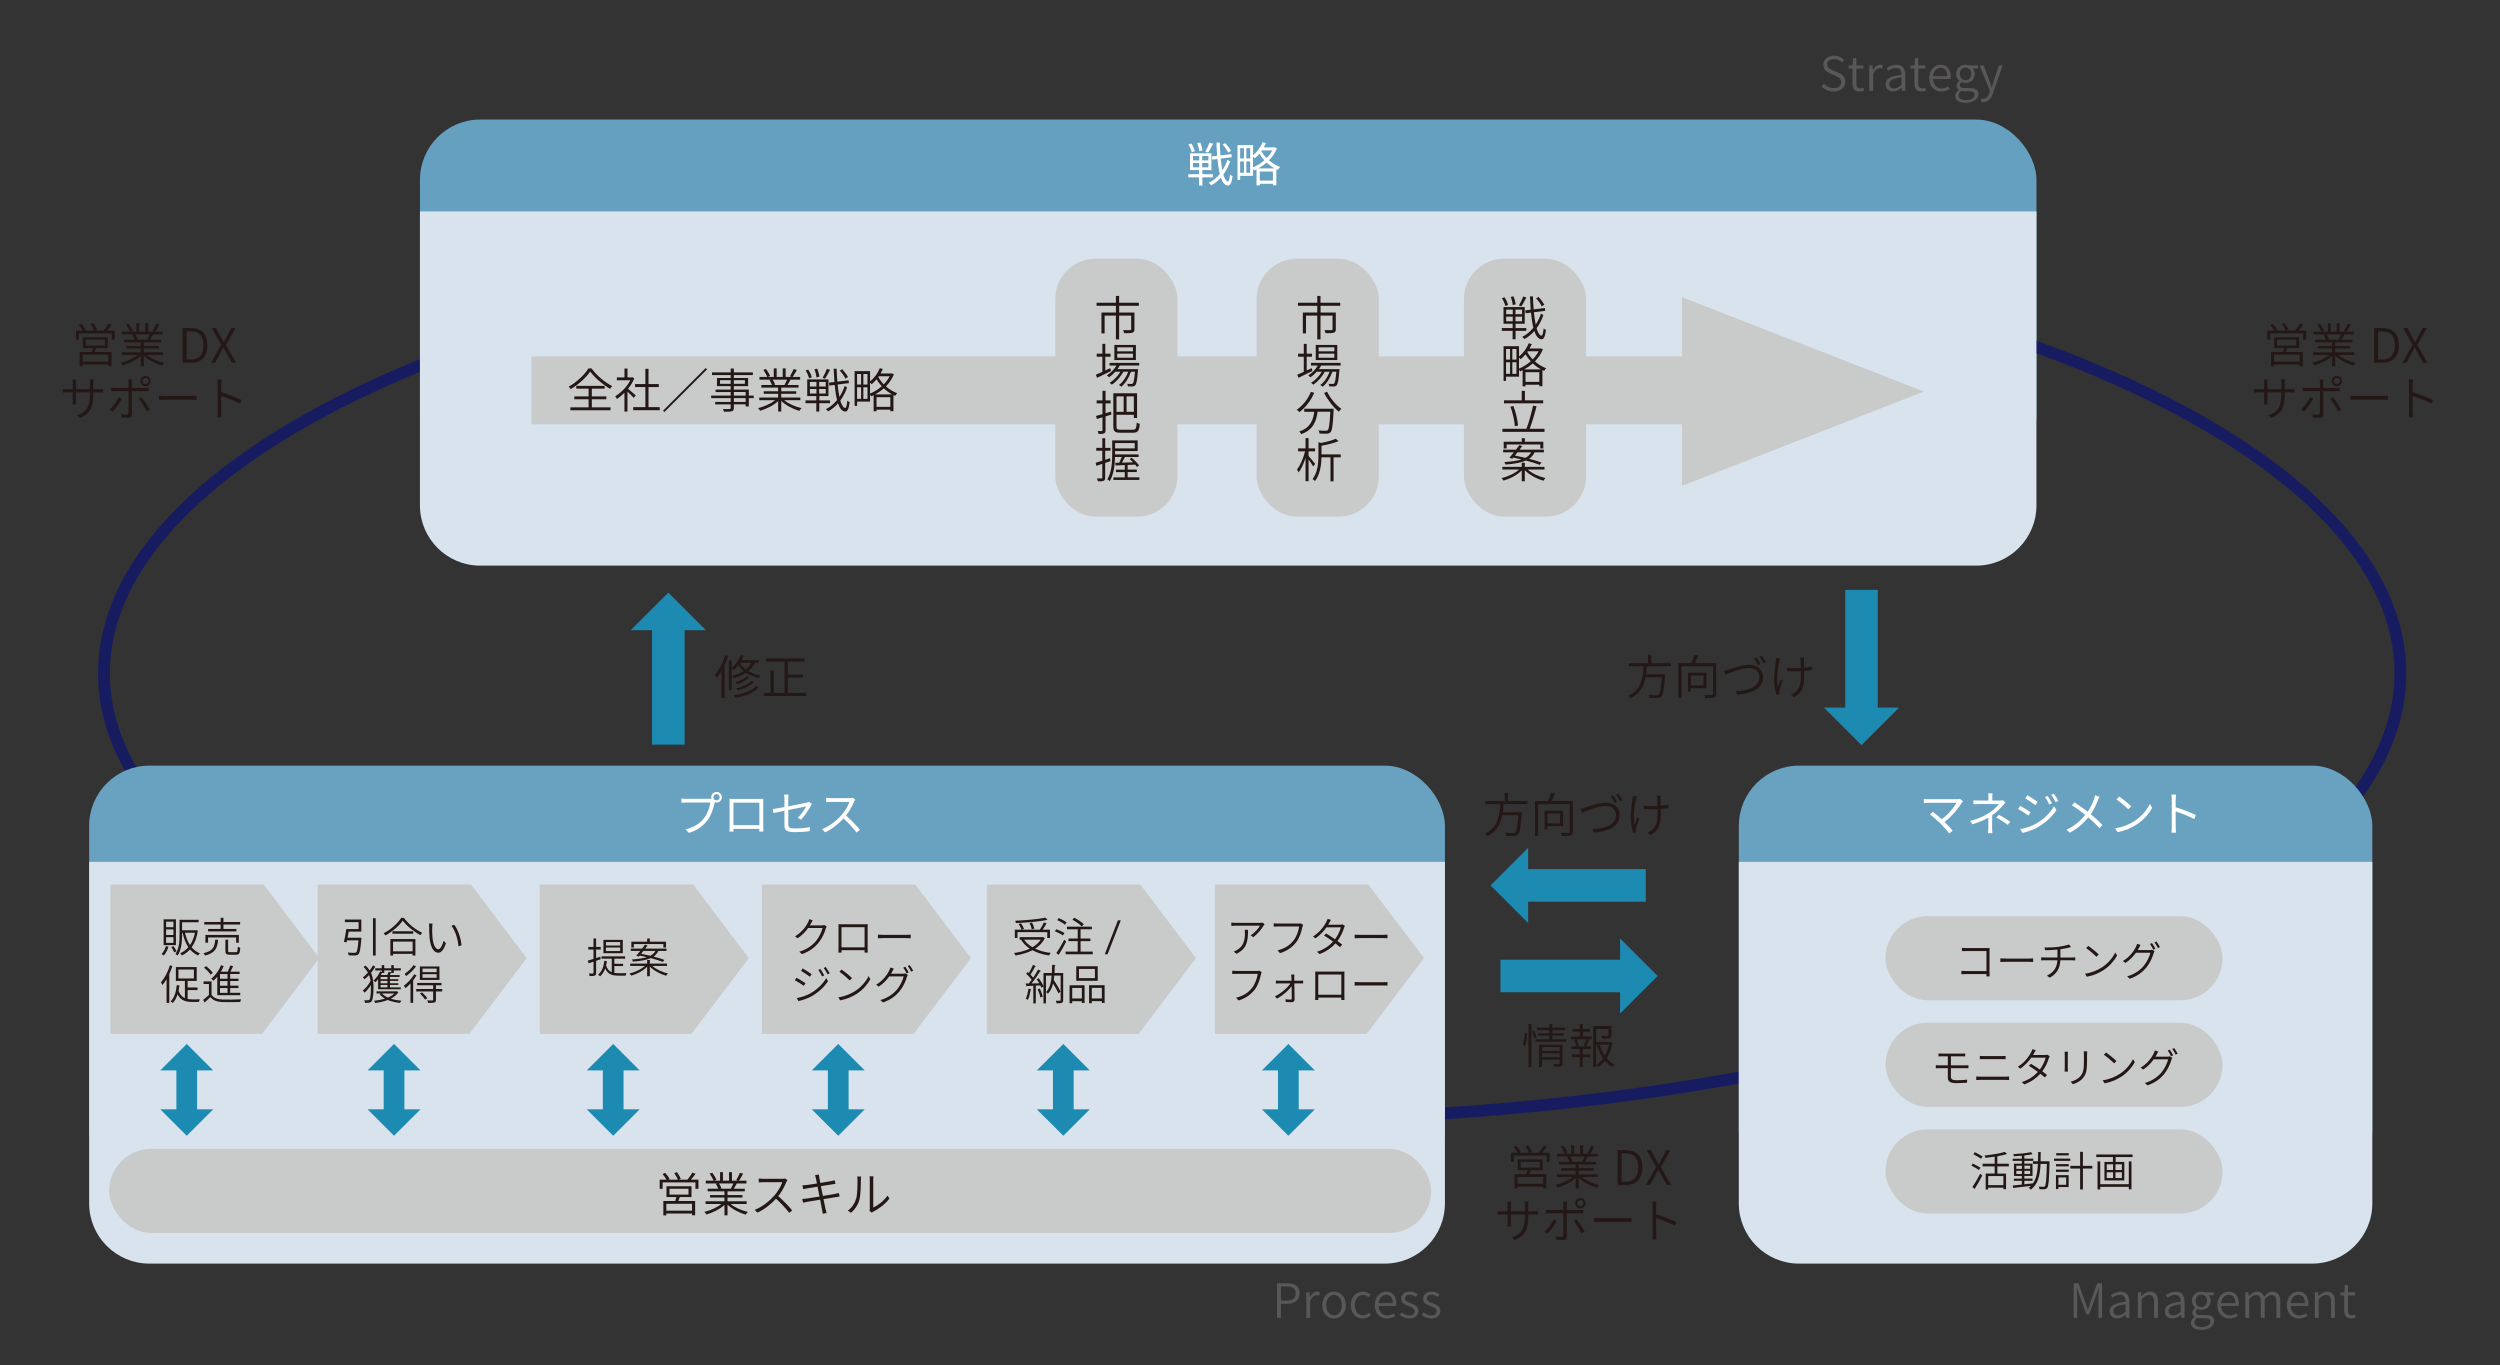 <?xml version="1.0" encoding="UTF-8"?><svg xmlns="http://www.w3.org/2000/svg" viewBox="0 0 844.72 461.36"><rect x="0" y="0" width="844.72" height="461.36" fill="#333333" stroke="none"/><defs><style>.cls-1{fill:#fff;}.cls-2{fill:#66a0c1;}.cls-3{fill:#c9caca;}.cls-4{fill:#69a1c1;}.cls-5{stroke-width:7px;}.cls-5,.cls-6{stroke:#1d8ab2;}.cls-5,.cls-6,.cls-7{fill:none;stroke-miterlimit:10;}.cls-8{fill:#595757;}.cls-6{stroke-width:11px;}.cls-9{fill:#d8e3ed;}.cls-10{fill:#1d8ab2;}.cls-11{fill:#231815;}.cls-7{stroke:#171c61;stroke-width:4px;}</style></defs><g id="_イヤー_1"><rect class="cls-2" x="141.9" y="40.4" width="546.19" height="119.69" rx="20.35" ry="20.35"/><ellipse class="cls-7" cx="423.1" cy="227.46" rx="387.97" ry="150.88"/><rect class="cls-4" x="30.12" y="258.7" width="458.1" height="143.24" rx="20.35" ry="20.35"/><rect class="cls-4" x="587.53" y="258.7" width="214.05" height="143.24" rx="20.35" ry="20.35"/><path class="cls-9" d="M30.12,291.21H488.22v115.4c0,11.23-9.12,20.35-20.35,20.35H50.47c-11.23,0-20.35-9.12-20.35-20.35v-115.4h0Z"/><path class="cls-9" d="M587.53,291.21h214.05v115.4c0,11.23-9.12,20.35-20.35,20.35h-173.36c-11.23,0-20.35-9.12-20.35-20.35v-115.4h0Z"/><path class="cls-9" d="M141.9,71.42H688.09v99.35c0,11.23-9.12,20.35-20.35,20.35H162.24c-11.23,0-20.35-9.12-20.35-20.35V71.42h0Z"/><rect class="cls-3" x="179.54" y="120.44" width="390.73" height="22.93"/><rect class="cls-3" x="494.65" y="87.42" width="41.27" height="87.13" rx="13.59" ry="13.59"/><rect class="cls-3" x="424.6" y="87.42" width="41.27" height="87.13" rx="13.59" ry="13.59"/><rect class="cls-3" x="356.56" y="87.42" width="41.27" height="87.13" rx="13.59" ry="13.59"/><polygon class="cls-3" points="650.07 132.3 568.33 100.43 568.33 164.17 650.07 132.3"/><rect class="cls-3" x="36.88" y="388.18" width="446.68" height="28.43" rx="14.22" ry="14.22"/><rect class="cls-3" x="637.1" y="381.6" width="113.86" height="28.43" rx="14.22" ry="14.22"/><rect class="cls-3" x="637.1" y="345.57" width="113.86" height="28.43" rx="14.22" ry="14.22"/><rect class="cls-3" x="637.1" y="309.55" width="113.86" height="28.43" rx="14.22" ry="14.22"/><polygon class="cls-3" points="107.91 323.73 91.4 345.57 88.55 349.33 37.28 349.33 37.28 298.88 89.12 298.88 91.4 301.89 107.91 323.73"/><polygon class="cls-3" points="177.96 323.73 161.44 345.57 158.59 349.33 107.33 349.33 107.33 298.88 159.16 298.88 161.44 301.89 177.96 323.73"/><polygon class="cls-3" points="253 323.73 236.49 345.57 233.64 349.33 182.37 349.33 182.37 298.88 234.21 298.88 236.49 301.89 253 323.73"/><polygon class="cls-3" points="328.05 323.73 311.53 345.57 308.68 349.33 257.42 349.33 257.42 298.88 309.25 298.88 311.53 301.89 328.05 323.73"/><polygon class="cls-3" points="404.09 323.73 387.58 345.57 384.73 349.33 333.46 349.33 333.46 298.88 385.3 298.88 387.58 301.89 404.09 323.73"/><polygon class="cls-3" points="481.14 323.73 464.63 345.57 461.78 349.33 410.51 349.33 410.51 298.88 462.35 298.88 464.63 301.89 481.14 323.73"/><g><line class="cls-6" x1="628.98" y1="240.78" x2="628.98" y2="199.32"/><polygon class="cls-10" points="616.28 239.08 641.68 239.08 628.98 251.77 616.28 239.08"/></g><g><line class="cls-6" x1="225.82" y1="211.23" x2="225.82" y2="251.6"/><polygon class="cls-10" points="238.52 212.93 213.12 212.93 225.82 200.24 238.52 212.93"/></g><g><line class="cls-6" x1="549.11" y1="329.77" x2="506.98" y2="329.77"/><polygon class="cls-10" points="547.41 342.47 547.41 317.08 560.1 329.77 547.41 342.47"/></g><g><line class="cls-6" x1="514.64" y1="299.17" x2="556.09" y2="299.17"/><polygon class="cls-10" points="516.34 286.48 516.34 311.87 503.65 299.17 516.34 286.48"/></g><g><line class="cls-5" x1="435.32" y1="360.47" x2="435.32" y2="376.03"/><polygon class="cls-10" points="444.25 361.67 426.39 361.67 435.32 352.74 444.25 361.67"/><polygon class="cls-10" points="444.25 374.84 426.39 374.84 435.32 383.76 444.25 374.84"/></g><g><line class="cls-5" x1="359.28" y1="360.47" x2="359.28" y2="376.03"/><polygon class="cls-10" points="368.21 361.67 350.35 361.67 359.28 352.74 368.21 361.67"/><polygon class="cls-10" points="368.21 374.84 350.35 374.84 359.28 383.76 368.21 374.84"/></g><g><line class="cls-5" x1="283.23" y1="360.47" x2="283.23" y2="376.03"/><polygon class="cls-10" points="292.16 361.67 274.3 361.67 283.23 352.74 292.16 361.67"/><polygon class="cls-10" points="292.16 374.84 274.3 374.84 283.23 383.76 292.16 374.84"/></g><g><line class="cls-5" x1="207.19" y1="360.47" x2="207.19" y2="376.03"/><polygon class="cls-10" points="216.12 361.67 198.26 361.67 207.19 352.74 216.12 361.67"/><polygon class="cls-10" points="216.12 374.84 198.26 374.84 207.19 383.76 216.12 374.84"/></g><g><line class="cls-5" x1="133.14" y1="360.47" x2="133.14" y2="376.03"/><polygon class="cls-10" points="142.07 361.67 124.21 361.67 133.14 352.74 142.07 361.67"/><polygon class="cls-10" points="142.07 374.84 124.21 374.84 133.14 383.76 142.07 374.84"/></g><g><line class="cls-5" x1="63.1" y1="360.47" x2="63.1" y2="376.03"/><polygon class="cls-10" points="72.03 361.67 54.17 361.67 63.1 352.74 72.03 361.67"/><polygon class="cls-10" points="72.03 374.84 54.17 374.84 63.1 383.76 72.03 374.84"/></g></g><g id="_字"><g><path class="cls-11" d="M512.1,111.8v2.83h-1.01v-2.83h-3.65v-.96h3.65v-1.46h-3.07v-5.62h7.17v5.62h-3.09v1.46h3.62v.96h-3.62Zm-3.47-8.4c-.14-.72-.62-1.84-1.14-2.66l.86-.3c.54,.8,1.06,1.89,1.2,2.61l-.93,.35Zm.29,2.77h2.22v-1.55h-2.22v1.55Zm0,2.37h2.22v-1.55h-2.22v1.55Zm2.22-5.46c-.05-.72-.32-1.89-.69-2.75l.93-.21c.38,.86,.67,2,.74,2.71l-.98,.26Zm3.14,1.54h-2.22v1.55h2.22v-1.55Zm0,2.37h-2.22v1.55h2.22v-1.55Zm1.46-6.48c-.53,1.04-1.18,2.24-1.68,3.01l-.85-.3c.5-.82,1.14-2.13,1.44-3.04l1.09,.34Zm5.75,5.96c-.51,1.57-1.31,3.09-2.29,4.43,.45,1.54,.99,2.46,1.65,2.51,.35,.02,.58-.88,.72-2.46,.19,.21,.62,.46,.8,.54-.32,2.45-.86,3.19-1.5,3.15-1.07-.05-1.86-1.07-2.45-2.79-.98,1.14-2.11,2.07-3.33,2.71-.19-.24-.51-.56-.77-.75,1.41-.66,2.71-1.75,3.78-3.06-.35-1.42-.62-3.15-.8-5.12l-1.81,.22-.14-.98,1.86-.22c-.11-1.41-.19-2.93-.26-4.5h1.01c.05,1.52,.11,2.99,.24,4.37l3.79-.46,.13,.96-3.84,.48c.16,1.57,.37,2.98,.62,4.16,.75-1.14,1.36-2.4,1.78-3.68l.82,.48Zm-.56-2.96c-.32-.77-1.14-1.9-1.9-2.72l.82-.45c.77,.8,1.58,1.89,1.95,2.64l-.86,.53Z"/><path class="cls-11" d="M521.31,118.06c-.62,1.55-1.57,2.9-2.69,4.05,1.06,.95,2.35,1.78,3.81,2.31-.22,.21-.53,.61-.69,.9-.19-.08-.38-.18-.58-.26v5.44h-1.04v-.51h-4.66v.54h-.99v-5.43c-.27,.14-.56,.27-.83,.38-.08-.18-.22-.4-.38-.58v2.37h-4.39v1.44h-.83v-11.73h5.22v3.47c1.39-1.1,2.59-2.71,3.3-4.48l1.01,.29c-.22,.51-.48,1.02-.75,1.5h3.62l.19-.05,.69,.34Zm-12.44-.13v3.57h1.36v-3.57h-1.36Zm0,8.4h1.36v-3.92h-1.36v3.92Zm3.52-8.4h-1.39v3.57h1.39v-3.57Zm0,8.4v-3.92h-1.39v3.92h1.39Zm.86-1.78c1.34-.54,2.75-1.41,3.97-2.48-.72-.77-1.31-1.58-1.76-2.35-.53,.62-1.07,1.18-1.63,1.65-.13-.14-.35-.35-.58-.54v3.73Zm7.47,.27c-1.06-.56-2-1.28-2.82-2.05-.91,.82-1.91,1.5-2.91,2.05h5.73Zm-.61,4.21v-3.27h-4.66v3.27h4.66Zm-3.89-10.34l-.18,.24c.43,.82,1.06,1.68,1.84,2.5,.82-.83,1.5-1.75,2-2.74h-3.67Z"/><path class="cls-11" d="M521.87,144.88v1.04h-14.23v-1.04h8.12c.82-2.07,1.74-5.46,2.24-7.83l1.18,.24c-.61,2.45-1.54,5.54-2.32,7.59h5.01Zm-.45-8.6h-13.24v-1.02h5.99v-3.2h1.07v3.2h6.18v1.02Zm-9.57,7.75c-.1-1.78-.69-4.51-1.5-6.61l.99-.26c.85,2.11,1.46,4.8,1.57,6.61l-1.06,.26Z"/><path class="cls-11" d="M516.18,158.64c1.46,1.31,3.86,2.42,6.02,2.91-.21,.19-.53,.61-.67,.88-2.27-.62-4.8-1.99-6.31-3.55v3.73h-1.04v-3.67c-1.49,1.54-3.94,2.83-6.15,3.46-.14-.26-.45-.66-.67-.85,2.16-.5,4.53-1.62,5.94-2.91h-5.67v-.9h6.55v-1.38h1.04v1.38h6.64v.9h-5.68Zm-6.18-3.97c.45-.51,.99-1.15,1.54-1.84h-3.65v-.9h4.34c.42-.53,.8-1.06,1.14-1.52l.98,.3c-.27,.38-.58,.8-.9,1.22h8.21v.9h-3.14c-.42,.88-.99,1.6-1.84,2.19,1.6,.42,3.1,.86,4.19,1.28l-.64,.77c-1.12-.45-2.82-.98-4.64-1.46-1.57,.7-3.78,1.14-6.92,1.36-.05-.24-.21-.64-.35-.85,2.54-.16,4.4-.45,5.78-.88-.94-.24-1.89-.45-2.79-.62l-.32,.38-.99-.34Zm-.93-3.14h-.99v-2.27h6.11v-1.2h1.04v1.2h6.24v2.27h-1.02v-1.36h-11.38v1.36Zm3.68,1.3c-.3,.38-.59,.75-.88,1.1,1.12,.21,2.34,.48,3.55,.77,.94-.5,1.54-1.1,1.94-1.87h-4.61Z"/></g><g><path class="cls-11" d="M446.2,103.33v2.26h5.15v5.67c0,.62-.14,.96-.66,1.14-.53,.18-1.42,.19-2.8,.19-.05-.32-.24-.75-.37-1.06,1.12,.03,2.08,.03,2.38,.03,.27-.03,.35-.1,.35-.3v-4.63h-4.07v8.05h-1.09v-8.05h-3.81v6.02h-1.07v-7.06h4.88v-2.26h-6.53v-1.04h6.53v-2.3h1.09v2.3h6.66v1.04h-6.66Z"/><path class="cls-11" d="M443.45,125.35c-1.63,.82-3.38,1.67-4.71,2.31l-.42-1.04c.61-.26,1.38-.59,2.21-.98v-5.11h-1.92v-1.02h1.92v-3.33h.99v3.33h1.78v1.02h-1.78v4.64l1.68-.77,.24,.94Zm2.93-1.81c-.21,.42-.46,.8-.74,1.18h6.96s-.02,.29-.05,.45c-.24,3.33-.5,4.58-.94,5.03-.22,.27-.51,.35-.88,.38-.34,.02-.94,.02-1.57-.02-.02-.26-.11-.64-.26-.88,.62,.05,1.17,.06,1.39,.06,.24,0,.38-.02,.5-.16,.29-.29,.53-1.33,.75-3.97h-1.36c-.64,1.95-1.91,4.03-3.3,5.07-.16-.22-.5-.46-.77-.61,1.33-.9,2.51-2.69,3.17-4.47h-1.67c-.85,1.67-2.42,3.44-3.91,4.39-.18-.22-.46-.5-.72-.67,1.36-.74,2.79-2.23,3.65-3.71h-1.73c-.64,.74-1.38,1.38-2.11,1.87-.14-.16-.53-.51-.74-.66,1.28-.78,2.46-1.95,3.23-3.3h-2.32v-.91h10.02v.91h-6.63Zm5.47-1.87h-7.27v-5.12h7.27v5.12Zm-.99-4.31h-5.31v1.36h5.31v-1.36Zm0,2.13h-5.31v1.38h5.31v-1.38Z"/><path class="cls-11" d="M444.05,132.72c-1.12,2.67-2.99,5.03-4.99,6.53-.18-.22-.64-.62-.9-.82,2.02-1.36,3.79-3.57,4.79-6.03l1.1,.32Zm6.58,5.38s0,.38-.02,.54c-.24,4.95-.48,6.77-1.02,7.36-.34,.38-.66,.48-1.2,.53-.53,.03-1.52,.02-2.54-.05-.02-.3-.16-.75-.35-1.04,1.07,.1,2.1,.11,2.46,.11,.34,0,.51-.03,.67-.21,.42-.4,.66-2.03,.86-6.21h-4.29c-.43,3.19-1.46,6.1-5.52,7.56-.14-.26-.45-.67-.67-.91,3.79-1.25,4.69-3.87,5.06-6.64h-3.38v-1.04h9.94Zm-2.21-5.73c1.02,2.18,3.09,4.61,4.82,5.79-.27,.22-.67,.64-.88,.94-1.75-1.39-3.78-3.97-4.95-6.32l1.01-.42Z"/><path class="cls-11" d="M443.72,157.6c-.3-.51-.99-1.54-1.57-2.32v7.32h-1.02v-7.89c-.62,1.9-1.47,3.79-2.32,4.91-.13-.29-.4-.7-.58-.96,1.09-1.36,2.22-3.92,2.74-6.16h-2.37v-.99h2.53v-3.46h1.02v3.46h2.21v.99h-2.21v1.55c.53,.59,1.9,2.26,2.24,2.69l-.67,.86Zm9.3-3.07h-2.42v8.1h-1.04v-8.1h-3.04c-.06,2.45-.43,5.67-2.21,8.04-.14-.22-.54-.56-.8-.7,1.79-2.39,1.97-5.6,1.97-8v-4.47l.91,.27c1.84-.37,3.81-.9,4.98-1.42l.91,.82c-1.54,.64-3.76,1.17-5.76,1.54v2.93h6.5v1.01Z"/></g><g><path class="cls-11" d="M378.16,103.33v2.26h5.15v5.67c0,.62-.14,.96-.66,1.14-.53,.18-1.42,.19-2.8,.19-.05-.32-.24-.75-.37-1.06,1.12,.03,2.08,.03,2.38,.03,.27-.03,.35-.1,.35-.3v-4.63h-4.07v8.05h-1.09v-8.05h-3.81v6.02h-1.07v-7.06h4.88v-2.26h-6.53v-1.04h6.53v-2.3h1.09v2.3h6.66v1.04h-6.66Z"/><path class="cls-11" d="M375.4,125.35c-1.63,.82-3.38,1.67-4.71,2.31l-.42-1.04c.61-.26,1.38-.59,2.21-.98v-5.11h-1.92v-1.02h1.92v-3.33h.99v3.33h1.78v1.02h-1.78v4.64l1.68-.77,.24,.94Zm2.93-1.81c-.21,.42-.46,.8-.74,1.18h6.96s-.02,.29-.05,.45c-.24,3.33-.5,4.58-.94,5.03-.22,.27-.51,.35-.88,.38-.34,.02-.94,.02-1.57-.02-.02-.26-.11-.64-.26-.88,.62,.05,1.17,.06,1.39,.06,.24,0,.38-.02,.5-.16,.29-.29,.53-1.33,.75-3.97h-1.36c-.64,1.95-1.91,4.03-3.3,5.07-.16-.22-.5-.46-.77-.61,1.33-.9,2.51-2.69,3.17-4.47h-1.67c-.85,1.67-2.42,3.44-3.91,4.39-.18-.22-.46-.5-.72-.67,1.36-.74,2.79-2.23,3.65-3.71h-1.73c-.64,.74-1.38,1.38-2.11,1.87-.14-.16-.53-.51-.74-.66,1.28-.78,2.46-1.95,3.23-3.3h-2.32v-.91h10.02v.91h-6.63Zm5.47-1.87h-7.27v-5.12h7.27v5.12Zm-.99-4.31h-5.31v1.36h5.31v-1.36Zm0,2.13h-5.31v1.38h5.31v-1.38Z"/><path class="cls-11" d="M375.53,140.08c-.67,.21-1.33,.42-1.98,.61v4.69c0,.61-.14,.88-.51,1.06-.35,.18-.93,.21-1.84,.19-.05-.26-.19-.7-.34-.98,.64,.02,1.22,.02,1.38,0,.19,0,.27-.06,.27-.26v-4.39l-1.89,.58-.3-1.04c.61-.14,1.36-.37,2.19-.61v-3.62h-1.97v-1.01h1.97v-3.25h1.04v3.25h1.7v1.01h-1.7v3.31l1.84-.56,.14,1.01Zm7.27,5.12c.99,0,1.15-.48,1.3-2.4,.26,.19,.71,.37,1.01,.43-.18,2.23-.54,2.98-2.29,2.98h-4.26c-1.82,0-2.38-.42-2.38-2.13v-11.19h8.02v8.34h-1.09v-1.07h-5.86v3.94c0,.88,.22,1.1,1.36,1.1h4.19Zm-5.55-11.25v5.2h2.42v-5.2h-2.42Zm5.86,0h-2.46v5.2h2.46v-5.2Z"/><path class="cls-11" d="M373.42,156.4v4.96c0,.61-.13,.91-.51,1.09-.35,.16-.96,.19-1.95,.18-.05-.24-.18-.69-.32-.98,.72,.03,1.33,.03,1.52,.02,.21,0,.29-.06,.29-.3v-4.64c-.72,.24-1.39,.46-1.98,.66l-.29-1.02c.62-.18,1.41-.42,2.27-.69v-3.38h-2.05v-.98h2.05v-3.25h.98v3.25h1.79v.98h-1.79v3.06c.54-.18,1.1-.35,1.65-.54l.14,.99-1.79,.61Zm11.56,4.9v.86h-8.77v-.86h3.84v-1.78h-2.98v-.83h2.98v-1.55l-3.11,.14-.1-.9c.4,0,.86-.02,1.34-.03,.29-.58,.61-1.3,.86-1.94h-2.29c-.05,2.56-.38,5.84-1.78,8.15-.16-.18-.58-.48-.82-.59,1.52-2.5,1.65-5.99,1.65-8.53v-4.64h8.6v3.6h-7.63v1.14h7.94v.88h-4.61c-.32,.64-.67,1.34-.99,1.9,1.15-.03,2.43-.08,3.75-.11-.38-.4-.78-.78-1.17-1.12l.69-.42c.93,.78,2,1.89,2.51,2.62l-.72,.48c-.16-.24-.37-.51-.61-.78l-2.67,.11h.13v1.58h3.09v.83h-3.09v1.78h3.95Zm-8.2-11.59v1.79h6.63v-1.79h-6.63Z"/></g><g><path class="cls-11" d="M199.87,124.47c1.65,2.34,4.48,4.72,6.98,5.99-.27,.27-.53,.62-.72,.93-2.45-1.44-5.27-3.83-6.72-5.86-1.28,1.95-3.87,4.37-6.59,5.95-.11-.26-.42-.61-.66-.83,2.75-1.54,5.41-4.08,6.66-6.18h1.06Zm.1,13.17h6.32v.98h-13.56v-.98h6.15v-2.74h-4.83v-.96h4.83v-2.61h-4.15v-.96h9.56v.96h-4.32v2.61h4.91v.96h-4.91v2.74Z"/><path class="cls-11" d="M214.14,134.43c-.43-.48-1.39-1.42-2.13-2.1v6.74h-1.02v-6.35c-.83,.83-1.7,1.55-2.54,2.1-.13-.27-.4-.75-.58-.94,1.94-1.14,4-3.22,5.11-5.39h-4.56v-.98h2.58v-2.99h1.02v2.99h1.5l.21-.05,.59,.4c-.51,1.23-1.25,2.43-2.11,3.51,.72,.58,2.18,1.84,2.59,2.21l-.66,.86Zm8.77,3.14v1.04h-8.96v-1.04h4.11v-6.79h-3.49v-1.02h3.49v-5.14h1.06v5.14h3.47v1.02h-3.47v6.79h3.79Z"/><path class="cls-11" d="M238.91,124.81l-14.42,14.42-.46-.46,14.42-14.42,.46,.46Z"/><path class="cls-11" d="M254.67,134.52h-1.65v2.83h-1.07v-.72h-3.99v1.18c0,.72-.21,.98-.67,1.14-.5,.16-1.33,.18-2.66,.18-.05-.27-.24-.66-.38-.91,1.01,.03,1.97,.02,2.24,0,.3-.02,.4-.1,.4-.4v-1.18h-5.23v-.83h5.23v-1.28h-6.59v-.86h6.59v-1.2h-5.09v-.82h5.09v-1.18h-4.63v-2.75h4.63v-.99h-6.31v-.9h6.31v-1.31h1.07v1.31h6.42v.9h-6.42v.99h4.82v2.75h-4.82v1.18h5.06v2.02h1.65v.86Zm-7.78-4.83v-1.22h-3.6v1.22h3.6Zm1.07-1.22v1.22h3.73v-1.22h-3.73Zm0,5.19h3.99v-1.2h-3.99v1.2Zm3.99,.86h-3.99v1.28h3.99v-1.28Z"/><path class="cls-11" d="M264.99,135.24c1.46,1.2,3.76,2.21,5.83,2.67-.24,.21-.56,.64-.7,.93-2.18-.62-4.61-1.87-6.15-3.38v3.6h-1.04v-3.52c-1.54,1.44-3.95,2.64-6.1,3.25-.13-.27-.45-.67-.69-.9,2.03-.46,4.31-1.49,5.76-2.66h-5.35v-.91h6.37v-1.26h-4.87v-.85h4.87v-1.25h-5.67v-.88h3.57c-.16-.5-.48-1.17-.82-1.66l.61-.13h-4v-.93h2.62c-.22-.66-.8-1.65-1.31-2.39l.9-.3c.56,.72,1.15,1.71,1.39,2.39l-.83,.3h2.07v-2.88h.98v2.88h2.05v-2.88h.99v2.88h2.05l-.61-.21c.43-.67,.96-1.73,1.25-2.45l1.09,.29c-.46,.83-.98,1.74-1.42,2.37h2.54v.93h-3.38l.11,.03c-.32,.62-.7,1.26-1.02,1.76h3.73v.88h-5.84v1.25h5.06v.85h-5.06v1.26h6.47v.91h-5.44Zm-3.92-6.95c.35,.53,.69,1.22,.85,1.68l-.5,.11h3.91l-.26-.08c.29-.46,.64-1.15,.86-1.71h-4.87Z"/><path class="cls-11" d="M276.83,136.24v2.83h-1.01v-2.83h-3.65v-.96h3.65v-1.46h-3.07v-5.62h7.17v5.62h-3.09v1.46h3.62v.96h-3.62Zm-3.47-8.4c-.14-.72-.62-1.84-1.14-2.66l.86-.3c.54,.8,1.06,1.89,1.2,2.61l-.93,.35Zm.29,2.77h2.22v-1.55h-2.22v1.55Zm0,2.37h2.22v-1.55h-2.22v1.55Zm2.22-5.46c-.05-.72-.32-1.89-.69-2.75l.93-.21c.38,.86,.67,2,.74,2.71l-.98,.26Zm3.14,1.54h-2.23v1.55h2.23v-1.55Zm0,2.37h-2.23v1.55h2.23v-1.55Zm1.46-6.48c-.53,1.04-1.18,2.24-1.68,3.01l-.85-.3c.5-.82,1.14-2.13,1.44-3.04l1.09,.34Zm5.75,5.95c-.51,1.57-1.31,3.09-2.29,4.43,.45,1.54,.99,2.46,1.65,2.51,.35,.02,.58-.88,.72-2.46,.19,.21,.62,.46,.8,.54-.32,2.45-.86,3.19-1.5,3.15-1.07-.05-1.86-1.07-2.45-2.79-.98,1.14-2.11,2.06-3.33,2.71-.19-.24-.51-.56-.77-.75,1.41-.66,2.71-1.74,3.78-3.06-.35-1.42-.62-3.15-.8-5.12l-1.81,.22-.14-.98,1.86-.22c-.11-1.41-.19-2.93-.26-4.5h1.01c.05,1.52,.11,2.99,.24,4.37l3.79-.46,.13,.96-3.84,.48c.16,1.57,.37,2.98,.62,4.16,.75-1.14,1.36-2.4,1.78-3.68l.82,.48Zm-.56-2.96c-.32-.77-1.14-1.9-1.91-2.72l.82-.45c.77,.8,1.58,1.89,1.95,2.64l-.86,.53Z"/><path class="cls-11" d="M302.03,126.5c-.62,1.55-1.57,2.9-2.69,4.05,1.06,.94,2.35,1.78,3.81,2.3-.22,.21-.53,.61-.69,.9-.19-.08-.38-.18-.58-.26v5.44h-1.04v-.51h-4.66v.54h-.99v-5.43c-.27,.14-.56,.27-.83,.38-.08-.18-.22-.4-.38-.58v2.37h-4.39v1.44h-.83v-11.73h5.22v3.47c1.39-1.1,2.59-2.71,3.3-4.48l1.01,.29c-.22,.51-.48,1.02-.75,1.5h3.62l.19-.05,.69,.34Zm-12.44-.13v3.57h1.36v-3.57h-1.36Zm0,8.4h1.36v-3.92h-1.36v3.92Zm3.52-8.4h-1.39v3.57h1.39v-3.57Zm0,8.4v-3.92h-1.39v3.92h1.39Zm.86-1.78c1.34-.54,2.75-1.41,3.97-2.48-.72-.77-1.31-1.58-1.76-2.35-.53,.62-1.07,1.18-1.63,1.65-.13-.14-.35-.35-.58-.54v3.73Zm7.47,.27c-1.06-.56-2-1.28-2.82-2.05-.91,.82-1.9,1.5-2.91,2.05h5.73Zm-.61,4.21v-3.27h-4.66v3.27h4.66Zm-3.89-10.34l-.18,.24c.43,.82,1.06,1.68,1.84,2.5,.82-.83,1.5-1.74,2-2.74h-3.67Z"/></g><g><path class="cls-1" d="M406.26,59.92v2.79h-1.14v-2.79h-3.6v-1.07h3.6v-1.38h-3.02v-5.67h7.22v5.67h-3.06v1.38h3.55v1.07h-3.55Zm-3.58-8.45c-.14-.72-.61-1.84-1.12-2.67l.98-.32c.53,.8,1.02,1.89,1.18,2.59l-1.04,.4Zm.42,2.72h2.1v-1.46h-2.1v1.46Zm0,2.35h2.1v-1.47h-2.1v1.47Zm2.1-5.43c-.05-.7-.34-1.87-.67-2.74l1.02-.24c.37,.86,.67,2,.72,2.71l-1.07,.27Zm3.11,1.62h-2.1v1.46h2.1v-1.46Zm0,2.34h-2.1v1.47h2.1v-1.47Zm1.58-6.51c-.53,1.06-1.18,2.27-1.7,3.02l-.94-.34c.5-.82,1.12-2.13,1.42-3.06l1.22,.37Zm5.76,6c-.53,1.55-1.31,3.07-2.29,4.4,.42,1.44,.93,2.3,1.54,2.35,.35,.02,.58-.85,.69-2.42,.21,.26,.69,.54,.88,.64-.32,2.48-.91,3.19-1.57,3.15-1.04-.05-1.83-1.01-2.4-2.66-.96,1.09-2.06,1.98-3.25,2.61-.19-.27-.54-.62-.85-.85,1.41-.66,2.67-1.71,3.75-3.01-.35-1.39-.61-3.11-.8-5.04l-1.73,.22-.14-1.09,1.78-.22c-.11-1.41-.19-2.91-.24-4.48h1.14c.03,1.52,.11,2.98,.22,4.35l3.71-.46,.14,1.07-3.76,.48c.14,1.49,.34,2.83,.56,3.95,.72-1.09,1.31-2.31,1.7-3.54l.93,.53Zm-.69-2.99c-.3-.77-1.1-1.9-1.84-2.72l.9-.48c.74,.8,1.57,1.89,1.91,2.62l-.96,.58Z"/><path class="cls-1" d="M431.45,50.13c-.61,1.54-1.55,2.9-2.67,4.05,1.06,.91,2.32,1.71,3.76,2.23-.26,.24-.59,.69-.77,1.01-.18-.06-.34-.14-.51-.22v5.41h-1.15v-.51h-4.43v.54h-1.12v-5.39c-.26,.13-.51,.24-.77,.35-.08-.18-.24-.42-.4-.61v2.43h-4.35v1.41h-.91v-11.78h5.27v3.39c1.34-1.09,2.51-2.67,3.2-4.39l1.12,.3c-.21,.5-.45,.99-.72,1.46h3.49l.21-.06,.77,.38Zm-12.42-.06v3.47h1.28v-3.47h-1.28Zm0,8.29h1.28v-3.81h-1.28v3.81Zm3.39-8.29h-1.3v3.47h1.3v-3.47Zm0,8.29v-3.81h-1.3v3.81h1.3Zm.96-1.81c1.31-.54,2.66-1.36,3.83-2.39-.67-.74-1.23-1.5-1.67-2.24-.5,.61-1.02,1.14-1.57,1.58-.13-.14-.37-.38-.59-.58v3.62Zm7.31,.35c-1.01-.54-1.92-1.22-2.72-1.97-.86,.78-1.81,1.44-2.79,1.97h5.51Zm-.59,4.13v-3.07h-4.43v3.07h4.43Zm-3.73-10.23l-.18,.26c.43,.77,1.02,1.6,1.78,2.37,.77-.8,1.44-1.68,1.92-2.62h-3.52Z"/></g><g><path class="cls-1" d="M662.88,271.22c-1.15,1.87-3.18,4.48-5.83,6.5,.96,.96,2.1,2.16,2.74,2.95l-1.17,.93c-.59-.82-1.87-2.23-2.88-3.27-.96-.96-2.82-2.56-3.67-3.15l1.04-.85c.59,.43,1.91,1.5,2.99,2.48,2.35-1.76,4.19-4.11,4.99-5.55h-9.41c-.62,0-1.31,.06-1.63,.1v-1.44c.45,.06,1.07,.13,1.63,.13h9.54c.45,0,.82-.05,1.04-.13l1.01,.82c-.16,.18-.3,.35-.4,.5Z"/><path class="cls-1" d="M673.17,269.46v1.02h2.64c.37,0,.74-.02,1.01-.1l.83,.8c-.29,.3-.64,.67-.9,.96-.8,.96-2.14,2.3-3.62,3.33,0,1.31-.02,3.23-.02,4.31,0,.56,.05,1.26,.08,1.76h-1.46c.05-.46,.1-1.2,.1-1.76,0-.93,.02-2.4,.02-3.49-1.49,.86-3.25,1.57-5.41,2.23l-.77-1.18c3.03-.72,5.03-1.78,6.48-2.72,1.43-.91,2.71-2.18,3.25-2.93h-6.64c-.56,0-1.47,.03-1.97,.06v-1.34c.51,.06,1.41,.08,1.94,.08h3.14v-1.02c0-.45-.02-1.06-.08-1.41h1.47c-.06,.35-.1,.96-.1,1.41Zm1.38,6.8l.83-.95c1.5,.8,2.37,1.31,3.86,2.32l-.83,1.09c-1.39-1.02-2.35-1.67-3.86-2.46Z"/><path class="cls-1" d="M686.12,274.45l-.72,1.12c-.8-.58-2.53-1.7-3.51-2.19l.72-1.09c.94,.51,2.82,1.66,3.5,2.16Zm1.87,3.83c2.66-1.52,4.77-3.62,6.07-5.88l.77,1.33c-1.39,2.14-3.6,4.21-6.16,5.71-1.6,.94-3.81,1.68-5.3,1.99l-.74-1.3c1.74-.3,3.75-.94,5.36-1.86Zm.51-7.33l-.75,1.1c-.77-.59-2.51-1.75-3.44-2.29l.72-1.07c.95,.53,2.79,1.76,3.47,2.26Zm4.85,.46l-.91,.42c-.4-.83-.93-1.79-1.46-2.53l.88-.37c.4,.58,1.12,1.73,1.49,2.48Zm2.14-.8l-.91,.42c-.43-.85-.98-1.76-1.52-2.48l.9-.38c.43,.56,1.14,1.71,1.54,2.45Z"/><path class="cls-1" d="M708.85,270.39c-.53,1.41-1.33,3.17-2.4,4.72,1.44,1.18,2.82,2.43,3.95,3.67l-1.01,1.1c-1.18-1.36-2.4-2.5-3.78-3.68-1.5,1.81-3.49,3.71-6.27,5.17l-1.1-1.01c2.8-1.31,4.77-3.09,6.35-5.03-1.18-.96-2.98-2.27-4.51-3.23l.83-1.01c1.38,.88,3.23,2.19,4.5,3.17,1.04-1.49,1.7-3.01,2.18-4.37,.11-.32,.26-.83,.32-1.18l1.47,.51c-.18,.29-.4,.83-.53,1.17Z"/><path class="cls-1" d="M721.07,277.52c2.46-1.55,4.42-3.92,5.35-5.89l.77,1.36c-1.09,2-2.96,4.18-5.38,5.7-1.6,1.01-3.62,1.98-6.29,2.48l-.85-1.31c2.8-.42,4.88-1.39,6.4-2.34Zm-.94-5.07l-1.01,1.01c-.8-.83-2.8-2.54-3.99-3.34l.91-.98c1.14,.75,3.19,2.42,4.08,3.31Z"/><path class="cls-1" d="M733.8,270.15c0-.45-.03-1.17-.13-1.66h1.57c-.05,.5-.11,1.18-.11,1.66v2.61c2.11,.64,5.15,1.79,6.83,2.64l-.54,1.36c-1.75-.94-4.51-2.02-6.29-2.58,.02,2.4,.02,4.82,.02,5.28,0,.5,.03,1.36,.1,1.89h-1.55c.08-.51,.11-1.3,.11-1.89v-9.32Z"/></g><g><path class="cls-1" d="M242.1,267.57c.99,0,1.81,.82,1.81,1.81s-.82,1.79-1.81,1.79c-.21,0-.42-.03-.61-.1,0,.05-.02,.11-.03,.18-.34,1.68-1.12,4.26-2.38,5.91-1.46,1.87-3.36,3.36-6.31,4.27l-1.09-1.2c3.1-.77,4.91-2.13,6.24-3.84,1.14-1.46,1.89-3.68,2.1-5.22h-8.18c-.64,0-1.18,.03-1.6,.05v-1.42c.45,.06,1.07,.11,1.6,.11h8.04c.14,0,.32,0,.51-.02-.05-.16-.08-.34-.08-.51,0-.99,.8-1.81,1.79-1.81Zm0,2.87c.59,0,1.07-.48,1.07-1.06s-.48-1.07-1.07-1.07-1.06,.48-1.06,1.07,.48,1.06,1.06,1.06Z"/><path class="cls-1" d="M247.92,269.94h8.59c.35,0,.93,0,1.41-.03-.03,.4-.03,.85-.03,1.25v7.89c0,.51,.02,1.76,.03,1.94h-1.38c0-.11,.02-.5,.02-.93h-8.74c.02,.42,.02,.8,.03,.93h-1.38c.02-.21,.05-1.39,.05-1.95v-7.88c0-.37,0-.86-.03-1.25,.62,.02,1.06,.03,1.42,.03Zm-.1,8.87h8.76v-7.6h-8.76v7.6Z"/><path class="cls-1" d="M265.05,273.95c-1.62,.34-3.04,.62-3.7,.77l-.24-1.33c.72-.1,2.24-.37,3.94-.69v-2.74c0-.48-.03-1.01-.11-1.47h1.52c-.08,.46-.11,1.01-.11,1.47v2.5c2.72-.53,5.52-1.1,6.19-1.25,.35-.08,.66-.18,.85-.29l.94,.74c-.11,.16-.27,.43-.38,.64-.74,1.33-2,3.33-3.28,4.66l-1.12-.67c1.2-1.09,2.37-2.85,2.85-3.81-.27,.05-3.22,.64-6.05,1.22v4.77c0,1.1,.42,1.46,2.32,1.46s3.39-.16,4.99-.46l-.06,1.38c-1.42,.21-3.03,.32-5.03,.32-2.98,0-3.52-.77-3.52-2.35v-4.85Z"/><path class="cls-1" d="M288.56,270.87c-.54,1.38-1.55,3.25-2.69,4.69,1.68,1.44,3.63,3.52,4.67,4.79l-1.12,.96c-1.07-1.41-2.77-3.3-4.4-4.75-1.71,1.84-3.87,3.6-6.24,4.67l-1.02-1.07c2.58-1.01,4.95-2.91,6.59-4.75,1.09-1.23,2.26-3.12,2.66-4.45h-6.24c-.56,0-1.44,.06-1.62,.08v-1.46c.22,.03,1.14,.1,1.62,.1h6.18c.53,0,.94-.05,1.2-.13l.82,.62c-.1,.13-.3,.48-.4,.7Z"/></g><g><path class="cls-8" d="M700.65,433.58h1.63l2.3,6.4c.29,.83,.56,1.67,.85,2.5h.08c.29-.83,.54-1.66,.82-2.5l2.29-6.4h1.63v11.72h-1.23v-6.77c0-.99,.1-2.37,.16-3.39h-.06l-.93,2.66-2.29,6.31h-.91l-2.3-6.31-.93-2.66h-.06c.06,1.02,.16,2.4,.16,3.39v6.77h-1.2v-11.72Z"/><path class="cls-8" d="M712.84,443.07c0-1.89,1.65-2.82,5.36-3.23,.02-1.17-.35-2.32-1.84-2.32-1.04,0-1.97,.5-2.62,.96l-.53-.91c.75-.5,1.97-1.14,3.36-1.14,2.1,0,2.93,1.42,2.93,3.5v5.36h-1.07l-.11-1.06h-.05c-.83,.7-1.82,1.26-2.91,1.26-1.43,0-2.51-.86-2.51-2.43Zm5.36,.18v-2.53c-3.06,.35-4.1,1.09-4.1,2.27,0,1.04,.72,1.46,1.6,1.46s1.62-.42,2.5-1.2Z"/><path class="cls-8" d="M722.35,436.65h1.06l.13,1.26h.05c.83-.82,1.73-1.49,2.91-1.49,1.81,0,2.64,1.17,2.64,3.38v5.49h-1.31v-5.33c0-1.67-.51-2.4-1.71-2.4-.91,0-1.57,.48-2.46,1.41v6.32h-1.3v-8.64Z"/><path class="cls-8" d="M731.47,443.07c0-1.89,1.65-2.82,5.36-3.23,.02-1.17-.35-2.32-1.84-2.32-1.04,0-1.97,.5-2.62,.96l-.53-.91c.75-.5,1.97-1.14,3.36-1.14,2.1,0,2.93,1.42,2.93,3.5v5.36h-1.07l-.11-1.06h-.05c-.83,.7-1.83,1.26-2.91,1.26-1.42,0-2.51-.86-2.51-2.43Zm5.36,.18v-2.53c-3.06,.35-4.1,1.09-4.1,2.27,0,1.04,.72,1.46,1.6,1.46s1.62-.42,2.5-1.2Z"/><path class="cls-8" d="M740.28,446.98c0-.74,.48-1.46,1.28-1.98v-.06c-.45-.27-.78-.74-.78-1.42s.53-1.28,.96-1.6v-.06c-.56-.45-1.12-1.3-1.12-2.34,0-1.86,1.46-3.07,3.2-3.07,.48,0,.9,.11,1.2,.22h2.99v1.01h-1.82c.43,.42,.75,1.09,.75,1.87,0,1.84-1.38,3.03-3.12,3.03-.43,0-.93-.11-1.33-.32-.32,.27-.58,.58-.58,1.09,0,.56,.35,.98,1.54,.98h1.73c1.98,0,2.98,.62,2.98,2.05,0,1.57-1.68,2.96-4.31,2.96-2.13,0-3.57-.85-3.57-2.34Zm6.59-.43c0-.85-.62-1.14-1.81-1.14h-1.58c-.27,0-.7-.05-1.1-.14-.66,.46-.94,1.02-.94,1.55,0,.96,.98,1.58,2.59,1.58,1.73,0,2.85-.93,2.85-1.86Zm-1.12-7.04c0-1.3-.88-2.1-1.94-2.1s-1.94,.79-1.94,2.1,.9,2.16,1.94,2.16,1.94-.85,1.94-2.16Z"/><path class="cls-8" d="M749.21,440.98c0-2.8,1.87-4.55,3.86-4.55,2.16,0,3.41,1.55,3.41,4.05,0,.29-.02,.58-.06,.79h-5.91c.08,1.92,1.23,3.2,2.96,3.2,.85,0,1.55-.27,2.19-.7l.48,.86c-.75,.48-1.63,.88-2.83,.88-2.27,0-4.1-1.68-4.1-4.53Zm6.11-.67c0-1.84-.83-2.82-2.24-2.82-1.28,0-2.42,1.04-2.59,2.82h4.83Z"/><path class="cls-8" d="M758.67,436.65h1.06l.13,1.28h.05c.75-.83,1.68-1.5,2.69-1.5,1.34,0,2.05,.66,2.38,1.68,.93-.99,1.84-1.68,2.88-1.68,1.76,0,2.62,1.17,2.62,3.38v5.49h-1.31v-5.33c0-1.67-.53-2.4-1.68-2.4-.7,0-1.44,.46-2.27,1.41v6.32h-1.3v-5.33c0-1.67-.53-2.4-1.7-2.4-.67,0-1.44,.46-2.26,1.41v6.32h-1.3v-8.64Z"/><path class="cls-8" d="M772.7,440.98c0-2.8,1.87-4.55,3.86-4.55,2.16,0,3.41,1.55,3.41,4.05,0,.29-.02,.58-.06,.79h-5.91c.08,1.92,1.23,3.2,2.96,3.2,.85,0,1.55-.27,2.19-.7l.48,.86c-.75,.48-1.63,.88-2.83,.88-2.27,0-4.1-1.68-4.1-4.53Zm6.11-.67c0-1.84-.83-2.82-2.24-2.82-1.28,0-2.42,1.04-2.59,2.82h4.83Z"/><path class="cls-8" d="M782.15,436.65h1.06l.13,1.26h.05c.83-.82,1.73-1.49,2.91-1.49,1.81,0,2.64,1.17,2.64,3.38v5.49h-1.31v-5.33c0-1.67-.51-2.4-1.71-2.4-.91,0-1.57,.48-2.46,1.41v6.32h-1.3v-8.64Z"/><path class="cls-8" d="M792.07,442.69v-4.96h-1.31v-.99l1.36-.08,.16-2.45h1.09v2.45h2.38v1.07h-2.38v5.01c0,1.06,.32,1.7,1.36,1.7,.32,0,.72-.11,1.01-.24l.26,.99c-.48,.16-1.06,.32-1.54,.32-1.81,0-2.38-1.14-2.38-2.82Z"/></g><g><path class="cls-8" d="M431.49,433.58h3.25c2.64,0,4.35,.88,4.35,3.39s-1.7,3.58-4.29,3.58h-1.98v4.74h-1.33v-11.72Zm3.12,5.89c2.15,0,3.17-.75,3.17-2.5s-1.09-2.32-3.23-2.32h-1.73v4.82h1.79Z"/><path class="cls-8" d="M441.39,436.65h1.06l.13,1.58h.05c.59-1.09,1.47-1.81,2.45-1.81,.37,0,.62,.05,.91,.19l-.26,1.14c-.29-.1-.48-.14-.82-.14-.74,0-1.63,.54-2.22,2.05v5.63h-1.3v-8.64Z"/><path class="cls-8" d="M446.78,440.98c0-2.88,1.86-4.55,3.97-4.55s3.99,1.66,3.99,4.55-1.87,4.53-3.99,4.53-3.97-1.67-3.97-4.53Zm6.61,0c0-2.05-1.09-3.44-2.64-3.44s-2.62,1.39-2.62,3.44,1.07,3.44,2.62,3.44,2.64-1.38,2.64-3.44Z"/><path class="cls-8" d="M456.42,440.98c0-2.88,1.92-4.55,4.11-4.55,1.14,0,1.92,.48,2.53,1.04l-.69,.85c-.51-.46-1.07-.78-1.79-.78-1.62,0-2.82,1.39-2.82,3.44s1.12,3.44,2.79,3.44c.82,0,1.55-.4,2.1-.88l.58,.86c-.77,.69-1.73,1.1-2.79,1.1-2.27,0-4.02-1.67-4.02-4.53Z"/><path class="cls-8" d="M464.51,440.98c0-2.8,1.87-4.55,3.86-4.55,2.16,0,3.41,1.55,3.41,4.05,0,.29-.02,.58-.06,.79h-5.91c.08,1.92,1.23,3.2,2.96,3.2,.85,0,1.55-.27,2.19-.7l.48,.86c-.75,.48-1.63,.88-2.83,.88-2.27,0-4.1-1.68-4.1-4.53Zm6.11-.67c0-1.84-.83-2.82-2.24-2.82-1.28,0-2.42,1.04-2.59,2.82h4.83Z"/><path class="cls-8" d="M472.96,444.32l.66-.88c.75,.61,1.52,1.04,2.61,1.04,1.2,0,1.79-.64,1.79-1.44,0-.93-1.04-1.34-2.02-1.7-1.23-.45-2.56-1.02-2.56-2.5,0-1.34,1.07-2.42,2.95-2.42,1.04,0,1.97,.43,2.62,.96l-.64,.85c-.59-.43-1.2-.77-1.99-.77-1.15,0-1.68,.61-1.68,1.31,0,.86,.9,1.2,1.89,1.55,1.26,.5,2.67,.99,2.67,2.64,0,1.38-1.09,2.53-3.09,2.53-1.23,0-2.4-.51-3.22-1.18Z"/><path class="cls-8" d="M480.37,444.32l.66-.88c.75,.61,1.52,1.04,2.61,1.04,1.2,0,1.79-.64,1.79-1.44,0-.93-1.04-1.34-2.02-1.7-1.23-.45-2.56-1.02-2.56-2.5,0-1.34,1.07-2.42,2.95-2.42,1.04,0,1.97,.43,2.62,.96l-.64,.85c-.59-.43-1.2-.77-1.99-.77-1.15,0-1.68,.61-1.68,1.31,0,.86,.9,1.2,1.89,1.55,1.26,.5,2.67,.99,2.67,2.64,0,1.38-1.09,2.53-3.09,2.53-1.23,0-2.4-.51-3.22-1.18Z"/></g><g><path class="cls-8" d="M615.48,29.19l.8-.91c.85,.91,2.03,1.49,3.28,1.49,1.6,0,2.58-.82,2.58-2.02,0-1.26-.88-1.66-2-2.16l-1.7-.75c-1.09-.46-2.38-1.26-2.38-2.98s1.54-3.06,3.62-3.06c1.41,0,2.61,.59,3.41,1.44l-.7,.85c-.72-.69-1.58-1.12-2.71-1.12-1.36,0-2.27,.69-2.27,1.79,0,1.2,1.06,1.65,1.95,2.03l1.7,.72c1.34,.59,2.43,1.39,2.43,3.14,0,1.84-1.52,3.28-3.94,3.28-1.67,0-3.06-.67-4.07-1.74Z"/><path class="cls-8" d="M625.94,28.12v-4.96h-1.31v-.99l1.36-.08,.16-2.45h1.09v2.45h2.38v1.07h-2.38v5.01c0,1.06,.32,1.7,1.36,1.7,.32,0,.72-.11,1.01-.24l.26,.99c-.48,.16-1.06,.32-1.54,.32-1.81,0-2.38-1.14-2.38-2.82Z"/><path class="cls-8" d="M631.61,22.08h1.06l.13,1.58h.05c.59-1.09,1.47-1.81,2.45-1.81,.37,0,.62,.05,.91,.19l-.26,1.14c-.29-.1-.48-.14-.82-.14-.74,0-1.63,.54-2.22,2.05v5.63h-1.3v-8.64Z"/><path class="cls-8" d="M637.11,28.5c0-1.89,1.65-2.82,5.36-3.23,.02-1.17-.35-2.32-1.84-2.32-1.04,0-1.97,.5-2.62,.96l-.53-.91c.75-.5,1.97-1.14,3.36-1.14,2.1,0,2.93,1.42,2.93,3.5v5.36h-1.07l-.11-1.06h-.05c-.83,.7-1.83,1.26-2.91,1.26-1.42,0-2.51-.86-2.51-2.43Zm5.36,.18v-2.53c-3.06,.35-4.1,1.09-4.1,2.27,0,1.04,.72,1.46,1.6,1.46s1.62-.42,2.5-1.2Z"/><path class="cls-8" d="M646.86,28.12v-4.96h-1.31v-.99l1.36-.08,.16-2.45h1.09v2.45h2.38v1.07h-2.38v5.01c0,1.06,.32,1.7,1.36,1.7,.32,0,.72-.11,1.01-.24l.26,.99c-.48,.16-1.06,.32-1.54,.32-1.81,0-2.38-1.14-2.38-2.82Z"/><path class="cls-8" d="M651.85,26.4c0-2.8,1.87-4.55,3.86-4.55,2.16,0,3.41,1.55,3.41,4.05,0,.29-.02,.58-.06,.79h-5.91c.08,1.92,1.23,3.2,2.96,3.2,.85,0,1.55-.27,2.19-.7l.48,.86c-.75,.48-1.63,.88-2.83,.88-2.27,0-4.1-1.68-4.1-4.53Zm6.11-.67c0-1.84-.83-2.82-2.24-2.82-1.28,0-2.42,1.04-2.59,2.82h4.83Z"/><path class="cls-8" d="M660.62,32.41c0-.74,.48-1.46,1.28-1.98v-.06c-.45-.27-.79-.74-.79-1.42s.53-1.28,.96-1.6v-.06c-.56-.45-1.12-1.3-1.12-2.34,0-1.86,1.46-3.07,3.2-3.07,.48,0,.9,.11,1.2,.22h2.99v1.01h-1.83c.43,.42,.75,1.09,.75,1.87,0,1.84-1.38,3.03-3.12,3.03-.43,0-.93-.11-1.33-.32-.32,.27-.58,.58-.58,1.09,0,.56,.35,.98,1.54,.98h1.73c1.98,0,2.98,.62,2.98,2.05,0,1.57-1.68,2.96-4.31,2.96-2.13,0-3.57-.85-3.57-2.34Zm6.59-.43c0-.85-.62-1.14-1.81-1.14h-1.58c-.27,0-.7-.05-1.1-.14-.66,.46-.94,1.02-.94,1.55,0,.96,.98,1.58,2.59,1.58,1.73,0,2.85-.93,2.85-1.86Zm-1.12-7.04c0-1.3-.88-2.1-1.94-2.1s-1.94,.79-1.94,2.1,.9,2.16,1.94,2.16,1.94-.85,1.94-2.16Z"/><path class="cls-8" d="M669.24,34.33l.27-1.06c.18,.06,.43,.13,.67,.13,.99,0,1.63-.83,2.02-1.95l.19-.67-3.49-8.69h1.36l1.84,4.95c.27,.75,.58,1.65,.86,2.43h.08c.24-.78,.5-1.68,.74-2.43l1.62-4.95h1.28l-3.3,9.44c-.58,1.65-1.47,2.98-3.15,2.98-.38,0-.72-.06-.99-.18Z"/></g><g><path class="cls-11" d="M523.61,389.5v3.09h-1.02v-2.16h-11.09v2.16h-.99v-3.09h2.29c-.3-.58-.83-1.33-1.33-1.9l.9-.4c.59,.64,1.23,1.52,1.5,2.1l-.43,.21h3.2c-.21-.62-.74-1.52-1.2-2.21l.91-.34c.51,.69,1.06,1.65,1.28,2.27l-.7,.27h2.94c.58-.69,1.3-1.66,1.68-2.38l1.07,.4c-.48,.67-1.04,1.39-1.57,1.98h2.56Zm-6.29,5.89c-.18,.45-.35,.91-.53,1.33h5.7v4.82h-1.06v-.59h-8.68v.62h-1.01v-4.85h4.03c.13-.42,.27-.91,.37-1.33h-3.33v-3.65h8.45v3.65h-3.95Zm4.11,2.27h-8.68v2.32h8.68v-2.32Zm-7.62-3.12h6.43v-1.97h-6.43v1.97Z"/><path class="cls-11" d="M534.47,397.73c1.46,1.2,3.76,2.21,5.83,2.67-.24,.21-.56,.64-.71,.93-2.18-.62-4.61-1.87-6.15-3.38v3.6h-1.04v-3.52c-1.54,1.44-3.95,2.64-6.1,3.25-.13-.27-.45-.67-.69-.9,2.03-.46,4.31-1.49,5.76-2.66h-5.35v-.91h6.37v-1.26h-4.87v-.85h4.87v-1.25h-5.67v-.88h3.57c-.16-.5-.48-1.17-.82-1.66l.61-.13h-4v-.93h2.62c-.22-.66-.8-1.65-1.31-2.38l.9-.3c.56,.72,1.15,1.71,1.39,2.38l-.83,.3h2.06v-2.88h.98v2.88h2.05v-2.88h.99v2.88h2.05l-.61-.21c.43-.67,.96-1.73,1.25-2.45l1.09,.29c-.46,.83-.98,1.75-1.42,2.37h2.54v.93h-3.38l.11,.03c-.32,.62-.7,1.26-1.02,1.76h3.73v.88h-5.84v1.25h5.06v.85h-5.06v1.26h6.47v.91h-5.44Zm-3.92-6.95c.35,.53,.69,1.22,.85,1.68l-.5,.11h3.91l-.26-.08c.29-.46,.64-1.15,.86-1.71h-4.87Z"/><path class="cls-11" d="M546.58,388.64h2.88c3.6,0,5.47,2.13,5.47,5.81s-1.87,5.91-5.43,5.91h-2.93v-11.72Zm2.77,10.63c2.85,0,4.23-1.82,4.23-4.82s-1.38-4.72-4.23-4.72h-1.44v9.54h1.44Z"/><path class="cls-11" d="M559.59,394.3l-3.22-5.67h1.47l1.67,3.11c.32,.53,.56,1.01,.93,1.68h.08c.32-.67,.54-1.15,.83-1.68l1.66-3.11h1.38l-3.22,5.73,3.44,5.99h-1.46l-1.79-3.27c-.3-.58-.64-1.17-1.02-1.89h-.06c-.35,.72-.66,1.31-.96,1.89l-1.78,3.27h-1.38l3.43-6.05Z"/><path class="cls-11" d="M511.83,419.04l-.96-.91c2.88-1.12,4.35-2.48,4.35-7.08v-.67h-4.69v2.67c0,.56,.05,1.26,.05,1.39h-1.26c.02-.13,.08-.82,.08-1.39v-2.67h-1.79c-.69,0-1.44,.05-1.58,.05v-1.23c.11,.02,.93,.1,1.58,.1h1.79v-2.13c0-.32-.03-.77-.06-1.12h1.26c-.02,.13-.06,.58-.06,1.1v2.14h4.69v-2.06c0-.62-.06-1.15-.08-1.28h1.3c-.02,.14-.08,.66-.08,1.28v2.06h1.86c.69,0,1.23-.05,1.42-.08v1.22c-.14-.02-.74-.05-1.41-.05h-1.87v.56c0,4.32-.91,6.48-4.53,8.1Z"/><path class="cls-11" d="M522.93,416.84l-.98-.67c1.06-.98,2.45-2.9,3.06-4.19l1.01,.5c-.67,1.36-2.18,3.39-3.09,4.37Zm6.47-9.67v1.71h4.32c.37,0,.87-.03,1.26-.08v1.18c-.42-.02-.86-.03-1.25-.03h-4.34v7.81c0,.83-.38,1.23-1.31,1.23-.66,0-1.6-.05-2.22-.11l-.1-1.14c.71,.13,1.44,.18,1.86,.18s.62-.19,.62-.61c.02-.93,.02-6.47,.02-7.22v-.14h-4.53c-.48,0-.91,.02-1.33,.06v-1.22c.45,.05,.82,.08,1.33,.08h4.53v-1.71c0-.34-.06-.86-.11-1.09h1.33c-.03,.22-.08,.75-.08,1.09Zm6.05,9.01l-1.06,.58c-.62-1.23-1.84-3.23-2.69-4.24l.96-.51c.86,1.02,2.14,3.01,2.79,4.18Zm-1.47-11.36c.96,0,1.74,.78,1.74,1.74s-.78,1.73-1.74,1.73-1.73-.77-1.73-1.73,.77-1.74,1.73-1.74Zm0,2.79c.59,0,1.06-.45,1.06-1.04s-.46-1.06-1.06-1.06-1.04,.48-1.04,1.06,.46,1.04,1.04,1.04Z"/><path class="cls-11" d="M540.74,411.59h8.8c.82,0,1.36-.05,1.7-.08v1.39c-.32-.02-.96-.06-1.68-.06h-8.82c-.88,0-1.68,.03-2.16,.06v-1.39c.46,.05,1.25,.08,2.16,.08Z"/><path class="cls-11" d="M558.38,407.63c0-.43-.03-1.14-.11-1.62h1.41c-.06,.48-.11,1.17-.11,1.62v2.67c2.11,.64,5.14,1.79,6.87,2.66l-.5,1.2c-1.75-.94-4.59-2.05-6.37-2.61,.02,2.46,.02,4.98,.02,5.41,0,.51,.03,1.33,.08,1.84h-1.38c.08-.5,.1-1.25,.1-1.84v-9.33Z"/></g><g><path class="cls-11" d="M779.22,111.71v3.09h-1.03v-2.16h-11.09v2.16h-.99v-3.09h2.29c-.3-.58-.83-1.33-1.33-1.9l.9-.4c.59,.64,1.23,1.52,1.51,2.1l-.43,.21h3.2c-.21-.62-.73-1.52-1.2-2.21l.91-.34c.51,.69,1.06,1.65,1.28,2.27l-.71,.27h2.95c.58-.69,1.3-1.66,1.68-2.38l1.07,.4c-.48,.67-1.04,1.39-1.57,1.98h2.56Zm-6.29,5.89c-.18,.45-.35,.91-.53,1.33h5.7v4.82h-1.06v-.59h-8.68v.62h-1.01v-4.85h4.03c.13-.42,.27-.91,.37-1.33h-3.33v-3.65h8.45v3.65h-3.95Zm4.11,2.27h-8.68v2.32h8.68v-2.32Zm-7.62-3.12h6.44v-1.97h-6.44v1.97Z"/><path class="cls-11" d="M790.08,119.94c1.46,1.2,3.76,2.21,5.83,2.67-.24,.21-.56,.64-.71,.93-2.18-.62-4.61-1.87-6.15-3.38v3.6h-1.04v-3.52c-1.54,1.44-3.95,2.64-6.1,3.25-.13-.27-.45-.67-.69-.9,2.03-.46,4.3-1.49,5.76-2.66h-5.35v-.91h6.37v-1.26h-4.87v-.85h4.87v-1.25h-5.67v-.88h3.57c-.16-.5-.48-1.17-.82-1.66l.61-.13h-4v-.93h2.62c-.22-.66-.8-1.65-1.31-2.38l.9-.3c.56,.72,1.15,1.71,1.39,2.38l-.83,.3h2.06v-2.88h.98v2.88h2.05v-2.88h.99v2.88h2.05l-.61-.21c.43-.67,.96-1.73,1.25-2.45l1.09,.29c-.46,.83-.98,1.75-1.42,2.37h2.54v.93h-3.38l.11,.03c-.32,.62-.71,1.26-1.03,1.76h3.73v.88h-5.84v1.25h5.06v.85h-5.06v1.26h6.47v.91h-5.44Zm-3.92-6.95c.35,.53,.69,1.22,.85,1.68l-.5,.11h3.91l-.26-.08c.29-.46,.64-1.15,.86-1.71h-4.87Z"/><path class="cls-11" d="M802.19,110.85h2.88c3.6,0,5.47,2.13,5.47,5.81s-1.87,5.91-5.43,5.91h-2.93v-11.72Zm2.77,10.63c2.85,0,4.23-1.82,4.23-4.82s-1.38-4.72-4.23-4.72h-1.44v9.54h1.44Z"/><path class="cls-11" d="M815.2,116.51l-3.22-5.67h1.47l1.66,3.11c.32,.53,.56,1.01,.93,1.68h.08c.32-.67,.54-1.15,.83-1.68l1.66-3.11h1.38l-3.22,5.73,3.44,5.99h-1.46l-1.79-3.27c-.3-.58-.64-1.17-1.03-1.89h-.06c-.35,.72-.66,1.31-.96,1.89l-1.78,3.27h-1.38l3.43-6.05Z"/><path class="cls-11" d="M767.44,141.25l-.96-.91c2.88-1.12,4.35-2.48,4.35-7.08v-.67h-4.69v2.67c0,.56,.05,1.26,.05,1.39h-1.26c.02-.13,.08-.82,.08-1.39v-2.67h-1.79c-.69,0-1.44,.05-1.58,.05v-1.23c.11,.02,.93,.1,1.58,.1h1.79v-2.13c0-.32-.03-.77-.06-1.12h1.27c-.02,.13-.06,.58-.06,1.1v2.14h4.69v-2.06c0-.62-.06-1.15-.08-1.28h1.3c-.02,.14-.08,.66-.08,1.28v2.06h1.86c.69,0,1.23-.05,1.42-.08v1.22c-.14-.02-.74-.05-1.41-.05h-1.87v.56c0,4.32-.91,6.48-4.53,8.1Z"/><path class="cls-11" d="M778.54,139.04l-.98-.67c1.06-.98,2.45-2.9,3.06-4.19l1.01,.5c-.67,1.36-2.18,3.39-3.09,4.37Zm6.47-9.67v1.71h4.32c.37,0,.87-.03,1.27-.08v1.18c-.42-.02-.87-.03-1.25-.03h-4.34v7.81c0,.83-.38,1.23-1.31,1.23-.66,0-1.6-.05-2.22-.11l-.1-1.14c.71,.13,1.44,.18,1.86,.18s.62-.19,.62-.61c.02-.93,.02-6.47,.02-7.22v-.14h-4.53c-.48,0-.91,.02-1.33,.06v-1.22c.45,.05,.82,.08,1.33,.08h4.53v-1.71c0-.34-.06-.86-.11-1.09h1.33c-.03,.22-.08,.75-.08,1.09Zm6.05,9.01l-1.06,.58c-.62-1.23-1.84-3.23-2.69-4.24l.96-.51c.86,1.02,2.14,3.01,2.79,4.18Zm-1.47-11.36c.96,0,1.74,.78,1.74,1.74s-.79,1.73-1.74,1.73-1.73-.77-1.73-1.73,.77-1.74,1.73-1.74Zm0,2.79c.59,0,1.06-.45,1.06-1.04s-.46-1.06-1.06-1.06-1.04,.48-1.04,1.06,.46,1.04,1.04,1.04Z"/><path class="cls-11" d="M796.35,133.79h8.8c.82,0,1.36-.05,1.7-.08v1.39c-.32-.02-.96-.06-1.68-.06h-8.82c-.88,0-1.68,.03-2.16,.06v-1.39c.46,.05,1.25,.08,2.16,.08Z"/><path class="cls-11" d="M813.98,129.84c0-.43-.03-1.14-.11-1.62h1.41c-.06,.48-.11,1.17-.11,1.62v2.67c2.11,.64,5.14,1.79,6.87,2.66l-.5,1.2c-1.74-.94-4.59-2.05-6.37-2.61,.02,2.46,.02,4.98,.02,5.41,0,.51,.03,1.33,.08,1.84h-1.38c.08-.5,.1-1.25,.1-1.84v-9.33Z"/></g><g><path class="cls-11" d="M38.77,111.71v3.09h-1.02v-2.16h-11.09v2.16h-.99v-3.09h2.29c-.3-.58-.83-1.33-1.33-1.9l.9-.4c.59,.64,1.23,1.52,1.5,2.1l-.43,.21h3.2c-.21-.62-.74-1.52-1.2-2.21l.91-.34c.51,.69,1.06,1.65,1.28,2.27l-.7,.27h2.94c.58-.69,1.3-1.66,1.68-2.38l1.07,.4c-.48,.67-1.04,1.39-1.57,1.98h2.56Zm-6.29,5.89c-.18,.45-.35,.91-.53,1.33h5.7v4.82h-1.06v-.59h-8.68v.62h-1.01v-4.85h4.03c.13-.42,.27-.91,.37-1.33h-3.33v-3.65h8.45v3.65h-3.95Zm4.11,2.27h-8.68v2.32h8.68v-2.32Zm-7.62-3.12h6.43v-1.97h-6.43v1.97Z"/><path class="cls-11" d="M49.63,119.94c1.46,1.2,3.76,2.21,5.83,2.67-.24,.21-.56,.64-.71,.93-2.18-.62-4.61-1.87-6.15-3.38v3.6h-1.04v-3.52c-1.54,1.44-3.95,2.64-6.1,3.25-.13-.27-.45-.67-.69-.9,2.03-.46,4.31-1.49,5.76-2.66h-5.35v-.91h6.37v-1.26h-4.87v-.85h4.87v-1.25h-5.67v-.88h3.57c-.16-.5-.48-1.17-.82-1.66l.61-.13h-4v-.93h2.62c-.22-.66-.8-1.65-1.31-2.38l.9-.3c.56,.72,1.15,1.71,1.39,2.38l-.83,.3h2.06v-2.88h.98v2.88h2.05v-2.88h.99v2.88h2.05l-.61-.21c.43-.67,.96-1.73,1.25-2.45l1.09,.29c-.46,.83-.98,1.75-1.42,2.37h2.54v.93h-3.38l.11,.03c-.32,.62-.7,1.26-1.02,1.76h3.73v.88h-5.84v1.25h5.06v.85h-5.06v1.26h6.47v.91h-5.44Zm-3.92-6.95c.35,.53,.69,1.22,.85,1.68l-.5,.11h3.91l-.26-.08c.29-.46,.64-1.15,.86-1.71h-4.87Z"/><path class="cls-11" d="M61.74,110.85h2.88c3.6,0,5.47,2.13,5.47,5.81s-1.87,5.91-5.43,5.91h-2.93v-11.72Zm2.77,10.63c2.85,0,4.23-1.82,4.23-4.82s-1.38-4.72-4.23-4.72h-1.44v9.54h1.44Z"/><path class="cls-11" d="M74.75,116.51l-3.22-5.67h1.47l1.67,3.11c.32,.53,.56,1.01,.93,1.68h.08c.32-.67,.54-1.15,.83-1.68l1.66-3.11h1.38l-3.22,5.73,3.44,5.99h-1.46l-1.79-3.27c-.3-.58-.64-1.17-1.02-1.89h-.06c-.35,.72-.66,1.31-.96,1.89l-1.78,3.27h-1.38l3.43-6.05Z"/><path class="cls-11" d="M26.99,141.25l-.96-.91c2.88-1.12,4.35-2.48,4.35-7.08v-.67h-4.69v2.67c0,.56,.05,1.26,.05,1.39h-1.26c.02-.13,.08-.82,.08-1.39v-2.67h-1.79c-.69,0-1.44,.05-1.58,.05v-1.23c.11,.02,.93,.1,1.58,.1h1.79v-2.13c0-.32-.03-.77-.06-1.12h1.26c-.02,.13-.06,.58-.06,1.1v2.14h4.69v-2.06c0-.62-.06-1.15-.08-1.28h1.3c-.02,.14-.08,.66-.08,1.28v2.06h1.86c.69,0,1.23-.05,1.42-.08v1.22c-.14-.02-.74-.05-1.41-.05h-1.87v.56c0,4.32-.91,6.48-4.53,8.1Z"/><path class="cls-11" d="M38.1,139.04l-.98-.67c1.06-.98,2.45-2.9,3.06-4.19l1.01,.5c-.67,1.36-2.18,3.39-3.09,4.37Zm6.47-9.67v1.71h4.32c.37,0,.87-.03,1.26-.08v1.18c-.42-.02-.86-.03-1.25-.03h-4.34v7.81c0,.83-.38,1.23-1.31,1.23-.66,0-1.6-.05-2.22-.11l-.1-1.14c.71,.13,1.44,.18,1.86,.18s.62-.19,.62-.61c.02-.93,.02-6.47,.02-7.22v-.14h-4.53c-.48,0-.91,.02-1.33,.06v-1.22c.45,.05,.82,.08,1.33,.08h4.53v-1.71c0-.34-.06-.86-.11-1.09h1.33c-.03,.22-.08,.75-.08,1.09Zm6.05,9.01l-1.06,.58c-.62-1.23-1.84-3.23-2.69-4.24l.96-.51c.86,1.02,2.14,3.01,2.79,4.18Zm-1.47-11.36c.96,0,1.74,.78,1.74,1.74s-.78,1.73-1.74,1.73-1.73-.77-1.73-1.73,.77-1.74,1.73-1.74Zm0,2.79c.59,0,1.06-.45,1.06-1.04s-.46-1.06-1.06-1.06-1.04,.48-1.04,1.06,.46,1.04,1.04,1.04Z"/><path class="cls-11" d="M55.9,133.79h8.8c.82,0,1.36-.05,1.7-.08v1.39c-.32-.02-.96-.06-1.68-.06h-8.82c-.88,0-1.68,.03-2.16,.06v-1.39c.46,.05,1.25,.08,2.16,.08Z"/><path class="cls-11" d="M73.54,129.84c0-.43-.03-1.14-.11-1.62h1.41c-.06,.48-.11,1.17-.11,1.62v2.67c2.11,.64,5.14,1.79,6.87,2.66l-.5,1.2c-1.75-.94-4.59-2.05-6.37-2.61,.02,2.46,.02,4.98,.02,5.41,0,.51,.03,1.33,.08,1.84h-1.38c.08-.5,.1-1.25,.1-1.84v-9.33Z"/></g><g><path class="cls-11" d="M514.53,353.09c.37-1.07,.62-2.82,.74-4.08l.8,.11c-.06,1.23-.32,3.07-.7,4.26l-.83-.29Zm1.95-7.14h.98v14.57h-.98v-14.57Zm1.92,2.37c.35,.74,.72,1.68,.87,2.24l-.77,.4c-.13-.61-.5-1.6-.82-2.35l.72-.29Zm10.85,2.83v.83h-10.39v-.83h4.63v-1.2h-3.76v-.8h3.76v-1.09h-4.16v-.83h4.16v-1.28h1.04v1.28h4.27v.83h-4.27v1.09h3.87v.8h-3.87v1.2h4.72Zm-1.28,8.15c0,.56-.11,.83-.53,.99-.43,.18-1.14,.18-2.27,.16-.05-.26-.19-.64-.3-.91,.83,.03,1.6,.03,1.79,.02,.24,0,.3-.06,.3-.27v-1.26h-5.94v2.5h-1.01v-7.55h7.96v6.34Zm-6.95-5.51v1.28h5.94v-1.28h-5.94Zm5.94,3.41v-1.31h-5.94v1.31h5.94Z"/><path class="cls-11" d="M534.79,350.24h3.01v.93h-1.73l.78,.22c-.29,.75-.62,1.57-.9,2.13h1.65v.93h-2.82v1.82h2.61v.93h-2.61v3.3h-.99v-3.3h-2.67v-.93h2.67v-1.82h-2.83v-.93h1.62c-.1-.59-.38-1.47-.7-2.14l.82-.21c.35,.69,.69,1.62,.77,2.18l-.59,.18h2.9l-.64-.19c.27-.58,.62-1.52,.82-2.16h-5.19v-.93h3.04v-1.68h-2.47v-.91h2.47v-1.68h.99v1.68h2.38v.91h-2.38v1.68Zm10.07,2.05c-.35,1.91-1.01,3.73-1.97,5.28,.75,.9,1.62,1.62,2.58,2.08-.24,.21-.58,.61-.74,.88-.91-.51-1.73-1.23-2.45-2.1-.62,.83-1.38,1.55-2.23,2.13-.14-.24-.46-.54-.72-.72,.9-.58,1.66-1.36,2.32-2.24-.91-1.33-1.63-2.91-2.13-4.61h-.21v7.56h-.98v-13.85h6.15v3.09c0,.54-.11,.85-.59,1.01-.46,.16-1.25,.16-2.48,.16-.05-.29-.19-.66-.34-.93,1.04,.03,1.86,.03,2.1,.02,.26-.02,.32-.08,.32-.26v-2.11h-4.18v4.42h4.69l.19-.05,.66,.24Zm-4.42,.7c.43,1.34,1.02,2.62,1.79,3.71,.67-1.14,1.17-2.43,1.47-3.71h-3.26Z"/></g><g><path class="cls-11" d="M508.03,271.71c-.05,.9-.13,1.83-.26,2.74h6.42s-.02,.35-.03,.53c-.32,4.59-.64,6.35-1.26,6.98-.35,.37-.7,.48-1.3,.51-.54,.03-1.6,0-2.67-.06-.03-.29-.18-.74-.37-1.02,1.15,.11,2.29,.11,2.67,.11s.58-.02,.75-.18c.5-.45,.8-2.02,1.09-5.88h-5.46c-.56,2.87-1.82,5.55-5.09,7.09-.16-.26-.48-.64-.75-.85,4.45-2.02,4.93-6.24,5.12-9.97h-4.98v-1.02h6.5v-2.82h1.07v2.82h6.63v1.02h-8.08Z"/><path class="cls-11" d="M531.44,281.01c0,.74-.18,1.1-.7,1.3-.56,.16-1.54,.18-2.99,.18-.06-.3-.22-.8-.4-1.09,1.2,.05,2.31,.03,2.64,.02,.3,0,.4-.1,.4-.4v-9.3h-10.68v10.77h-1.06v-11.81h4.4c.38-.86,.8-2,1.04-2.8l1.3,.22c-.37,.85-.78,1.81-1.18,2.58h7.23v10.34Zm-8.56-1.86v1.15h-.98v-6.39h6.23v5.23h-5.25Zm0-4.27v3.31h4.26v-3.31h-4.26Z"/><path class="cls-11" d="M535.74,272.84c1.38-.43,4.5-1.6,6.83-1.6,2.61,0,4.69,1.52,4.69,4.15,0,3.87-3.89,5.63-8.69,5.92l-.5-1.18c4.15-.11,7.96-1.39,7.96-4.75,0-1.71-1.28-3.07-3.49-3.07-2.67,0-6.8,1.79-8,2.26l-.53-1.25c.58-.11,1.12-.29,1.73-.46Zm10.66-1.84l-.8,.37c-.3-.66-.88-1.63-1.31-2.24l.79-.34c.42,.58,.99,1.55,1.33,2.21Zm1.78-.64l-.78,.35c-.35-.7-.9-1.62-1.34-2.21l.77-.34c.43,.58,1.06,1.58,1.36,2.19Z"/><path class="cls-11" d="M552.77,270.08c-.54,2.42-1.09,5.94-.43,8.67,.22-.7,.56-1.71,.86-2.54l.64,.37c-.37,1.07-.86,2.71-1.04,3.49-.05,.22-.08,.51-.06,.71,.02,.14,.03,.35,.05,.51l-.96,.13c-.32-.99-.83-3.04-.83-5.06,0-2.59,.43-5.06,.62-6.39,.05-.35,.06-.75,.08-1.02l1.33,.14c-.08,.27-.19,.69-.26,.99Zm8.32-.32c-.02,.35,.02,1.47,.03,2.48,.96-.08,1.87-.19,2.64-.38v1.17c-.75,.13-1.66,.24-2.62,.3v.53c0,3.67,.05,6.34-3.38,8.32l-1.04-.82c.48-.19,1.1-.58,1.49-.94,1.81-1.54,1.86-3.41,1.86-6.56v-.46c-.69,.03-1.39,.05-2.06,.05-.79,0-1.95-.05-2.63-.11v-1.14c.69,.11,1.75,.18,2.61,.18,.67,0,1.36-.02,2.05-.05-.02-1.02-.06-2.14-.1-2.54-.03-.35-.08-.67-.14-.93h1.34c-.03,.26-.05,.56-.05,.91Z"/></g><g><path class="cls-11" d="M556.48,225.1c-.05,.9-.13,1.83-.26,2.74h6.42s-.02,.35-.03,.53c-.32,4.59-.64,6.35-1.26,6.98-.35,.37-.7,.48-1.3,.51-.54,.03-1.6,0-2.67-.06-.03-.29-.18-.74-.37-1.02,1.15,.11,2.29,.11,2.67,.11s.58-.02,.75-.18c.5-.45,.8-2.02,1.09-5.88h-5.46c-.56,2.87-1.82,5.55-5.09,7.09-.16-.26-.48-.64-.75-.85,4.45-2.02,4.93-6.24,5.12-9.97h-4.98v-1.02h6.5v-2.82h1.07v2.82h6.63v1.02h-8.08Z"/><path class="cls-11" d="M579.89,234.4c0,.74-.18,1.1-.7,1.3-.56,.16-1.54,.18-2.99,.18-.06-.3-.22-.8-.4-1.09,1.2,.05,2.31,.03,2.64,.02,.3,0,.4-.1,.4-.4v-9.3h-10.68v10.77h-1.06v-11.81h4.4c.38-.86,.8-2,1.04-2.8l1.3,.22c-.37,.85-.78,1.81-1.18,2.58h7.23v10.34Zm-8.56-1.86v1.15h-.98v-6.39h6.23v5.23h-5.25Zm0-4.27v3.31h4.26v-3.31h-4.26Z"/><path class="cls-11" d="M584.19,226.23c1.38-.43,4.5-1.6,6.83-1.6,2.61,0,4.69,1.52,4.69,4.15,0,3.87-3.89,5.63-8.69,5.92l-.5-1.18c4.15-.11,7.96-1.39,7.96-4.75,0-1.71-1.28-3.07-3.49-3.07-2.67,0-6.8,1.79-8,2.26l-.53-1.25c.58-.11,1.12-.29,1.73-.46Zm10.66-1.84l-.8,.37c-.3-.66-.88-1.63-1.31-2.24l.79-.34c.42,.58,.99,1.55,1.33,2.21Zm1.78-.64l-.78,.35c-.35-.7-.9-1.62-1.34-2.21l.77-.34c.43,.58,1.06,1.58,1.36,2.19Z"/><path class="cls-11" d="M601.21,223.47c-.54,2.42-1.09,5.94-.43,8.67,.22-.7,.56-1.71,.86-2.54l.64,.37c-.37,1.07-.86,2.71-1.04,3.49-.05,.22-.08,.51-.06,.71,.02,.14,.03,.35,.05,.51l-.96,.13c-.32-.99-.83-3.04-.83-5.06,0-2.59,.43-5.06,.62-6.39,.05-.35,.06-.75,.08-1.02l1.33,.14c-.08,.27-.19,.69-.26,.99Zm8.32-.32c-.02,.35,.02,1.47,.03,2.48,.96-.08,1.87-.19,2.64-.38v1.17c-.75,.13-1.66,.24-2.62,.3v.53c0,3.67,.05,6.34-3.38,8.32l-1.04-.82c.48-.19,1.1-.58,1.49-.94,1.81-1.54,1.86-3.41,1.86-6.56v-.46c-.69,.03-1.39,.05-2.06,.05-.79,0-1.95-.05-2.63-.11v-1.14c.69,.11,1.75,.18,2.61,.18,.67,0,1.36-.02,2.05-.05-.02-1.02-.06-2.14-.1-2.54-.03-.35-.08-.67-.14-.93h1.34c-.03,.26-.05,.56-.05,.91Z"/></g><g><path class="cls-11" d="M246.06,221.68c-.34,1.06-.75,2.1-1.23,3.11v11.09h-1.02v-9.16c-.51,.85-1.06,1.63-1.62,2.3-.1-.26-.38-.8-.58-1.07,1.41-1.6,2.69-4.05,3.47-6.55l.98,.27Zm9.01,2.29c-.56,1.1-1.31,2.02-2.24,2.77,1.1,.67,2.47,1.2,4.07,1.5-.19,.21-.46,.59-.59,.85-1.68-.38-3.09-1.01-4.23-1.76-1.2,.82-2.61,1.44-4.13,1.92-.13-.24-.46-.66-.66-.85,1.49-.38,2.85-.93,3.99-1.67-.77-.62-1.36-1.3-1.81-1.97-.46,.62-.96,1.17-1.46,1.63-.16-.13-.54-.43-.78-.59v7.43h-.96v-10.07h.96v2.56c1.28-1.07,2.43-2.72,3.1-4.43l.96,.26c-.21,.51-.46,1.02-.74,1.52h5.84v.9h-1.33Zm1.34,8.21c-1.58,1.89-4.59,3.04-7.99,3.63-.13-.26-.35-.62-.56-.86,3.25-.48,6.18-1.52,7.62-3.15l.93,.38Zm-3.17-3.35c-.98,1.02-2.62,1.87-4.13,2.37-.16-.19-.4-.48-.61-.64,1.44-.43,3.06-1.2,3.92-2.07l.82,.34Zm1.52,1.57c-1.2,1.31-3.35,2.32-5.46,2.9-.14-.21-.37-.51-.58-.7,2.03-.48,4.11-1.41,5.22-2.54l.82,.35Zm-4.79-6.39c.46,.77,1.14,1.52,2.05,2.19,.78-.62,1.44-1.38,1.92-2.24h-3.94l-.03,.05Z"/><path class="cls-11" d="M272.4,234.13v1.04h-14.25v-1.04h2.21v-7.59h1.09v7.59h3.65v-10.6h-6.34v-1.02h13.11v1.02h-5.67v4.4h5.07v1.04h-5.07v5.15h6.2Z"/></g><g><path class="cls-11" d="M236,398.59v3.09h-1.02v-2.16h-11.09v2.16h-.99v-3.09h2.29c-.3-.58-.83-1.33-1.33-1.9l.9-.4c.59,.64,1.23,1.52,1.5,2.1l-.43,.21h3.2c-.21-.62-.74-1.52-1.2-2.21l.91-.34c.51,.69,1.06,1.65,1.28,2.27l-.7,.27h2.95c.58-.69,1.3-1.66,1.68-2.38l1.07,.4c-.48,.67-1.04,1.39-1.57,1.98h2.56Zm-6.29,5.89c-.18,.45-.35,.91-.53,1.33h5.7v4.82h-1.06v-.59h-8.68v.62h-1.01v-4.85h4.03c.13-.42,.27-.91,.37-1.33h-3.33v-3.65h8.45v3.65h-3.95Zm4.11,2.27h-8.68v2.32h8.68v-2.32Zm-7.62-3.12h6.43v-1.97h-6.43v1.97Z"/><path class="cls-11" d="M246.86,406.82c1.46,1.2,3.76,2.21,5.83,2.67-.24,.21-.56,.64-.71,.93-2.18-.62-4.61-1.87-6.15-3.38v3.6h-1.04v-3.52c-1.54,1.44-3.95,2.64-6.1,3.25-.13-.27-.45-.67-.69-.9,2.03-.46,4.31-1.49,5.76-2.66h-5.35v-.91h6.37v-1.26h-4.87v-.85h4.87v-1.25h-5.67v-.88h3.57c-.16-.5-.48-1.17-.82-1.66l.61-.13h-4v-.93h2.62c-.22-.66-.8-1.65-1.31-2.38l.9-.3c.56,.72,1.15,1.71,1.39,2.38l-.83,.3h2.06v-2.88h.98v2.88h2.05v-2.88h.99v2.88h2.05l-.61-.21c.43-.67,.96-1.73,1.25-2.45l1.09,.29c-.46,.83-.98,1.75-1.42,2.37h2.54v.93h-3.38l.11,.03c-.32,.62-.7,1.26-1.02,1.76h3.73v.88h-5.84v1.25h5.06v.85h-5.06v1.26h6.47v.91h-5.44Zm-3.92-6.95c.35,.53,.69,1.22,.85,1.68l-.5,.11h3.91l-.26-.08c.29-.46,.64-1.15,.86-1.71h-4.87Z"/><path class="cls-11" d="M265.68,399.41c-.54,1.39-1.58,3.33-2.72,4.75,1.7,1.46,3.65,3.52,4.71,4.8l-.99,.86c-1.07-1.41-2.82-3.33-4.47-4.8-1.73,1.86-3.87,3.62-6.29,4.71l-.91-.94c2.58-1.01,4.93-2.91,6.61-4.79,1.09-1.23,2.29-3.19,2.71-4.55h-6.39c-.56,0-1.42,.06-1.57,.06v-1.3c.18,.03,1.07,.1,1.57,.1h6.27c.48,0,.88-.05,1.12-.11l.72,.56c-.1,.11-.29,.45-.37,.64Z"/><path class="cls-11" d="M275.41,397.07l1.28-.22c.02,.3,.1,.74,.14,1.09,.02,.16,.16,.83,.34,1.76,1.58-.26,3.09-.51,3.79-.64,.46-.08,.83-.18,1.09-.26l.24,1.22c-.22,.02-.67,.1-1.09,.16-.74,.11-2.26,.35-3.83,.61,.21,1.02,.45,2.19,.67,3.31,1.65-.27,3.2-.54,4.02-.69,.62-.11,1.06-.21,1.38-.3l.24,1.2c-.32,.03-.8,.11-1.41,.21-.9,.14-2.42,.38-4.02,.66,.32,1.6,.59,2.93,.67,3.26,.11,.46,.24,.99,.38,1.44l-1.31,.24c-.08-.53-.13-1.01-.24-1.47-.06-.34-.32-1.68-.64-3.3-1.84,.3-3.6,.59-4.39,.74-.61,.11-1.04,.19-1.39,.29l-.26-1.26c.37-.02,.96-.08,1.38-.13,.82-.11,2.59-.38,4.45-.69-.22-1.14-.45-2.3-.66-3.33-1.54,.24-2.96,.46-3.59,.58-.45,.08-.82,.16-1.26,.26l-.26-1.3c.38-.02,.8-.05,1.31-.1,.64-.06,2.07-.29,3.59-.53-.18-.9-.32-1.55-.35-1.73-.08-.4-.19-.75-.29-1.07Z"/><path class="cls-11" d="M289.26,405.11c.48-1.49,.48-4.71,.48-6.47,0-.43-.03-.78-.1-1.1h1.31c-.02,.21-.08,.66-.08,1.1,0,1.75-.05,5.19-.5,6.79-.46,1.7-1.5,3.25-2.83,4.35l-1.07-.72c1.33-.96,2.3-2.37,2.79-3.95Zm4.63,3.15v-9.64c0-.59-.06-1.01-.08-1.15h1.31c-.02,.14-.06,.58-.06,1.15v9.4c1.5-.69,3.55-2.18,4.8-4.03l.67,.96c-1.39,1.91-3.6,3.52-5.46,4.45-.26,.13-.42,.26-.53,.35l-.75-.64c.05-.24,.1-.54,.1-.85Z"/></g><g><path class="cls-11" d="M668.65,395.32c-.57-.39-1.71-1.05-2.56-1.51l.5-.67c.83,.42,1.99,1.04,2.59,1.43l-.53,.76Zm-2.21,5.77c.74-1.06,1.85-2.93,2.65-4.51l.69,.62c-.74,1.47-1.74,3.24-2.56,4.52l-.77-.63Zm2.94-9.57c-.59-.41-1.74-1.08-2.62-1.54l.52-.66c.87,.42,2.04,1.05,2.63,1.46l-.53,.74Zm5.5,2.61v2.41h2.94v5.28h-.9v-.52h-5.13v.6h-.85v-5.37h3.04v-2.41h-4.08v-.9h4.08v-2.38c-1.05,.15-2.13,.29-3.14,.39-.04-.24-.17-.59-.27-.8,2.42-.27,5.29-.69,6.84-1.23l.74,.73c-.91,.29-2.06,.56-3.28,.77v2.52h3.89v.9h-3.89Zm2.04,3.26h-5.13v3.05h5.13v-3.05Z"/><path class="cls-11" d="M692.51,392.91c-.17,5.9-.29,7.83-.77,8.42-.22,.35-.5,.45-.91,.49-.39,.04-1.05,.04-1.7,0-.03-.25-.13-.64-.28-.88,.7,.06,1.34,.07,1.61,.07,.24,0,.36-.04,.49-.21,.34-.42,.52-2.3,.66-7.51h-2.13c-.17,3.73-.8,6.84-3.31,8.69-.14-.21-.46-.52-.7-.66,.27-.2,.52-.39,.74-.62-2.17,.27-4.4,.52-6,.7l-.13-.83c.84-.08,1.91-.18,3.07-.31v-1.28h-2.69v-.73h2.69v-.91h-2.65v-4.15h2.65v-.94h-3.08v-.73h3.08v-1.01c-.91,.08-1.83,.14-2.68,.17-.04-.21-.14-.52-.24-.7,2.07-.11,4.62-.36,6.05-.69l.48,.71c-.76,.17-1.72,.31-2.76,.42v1.09h3.03v.73h-3.03v.94h2.76v4.15h-2.76v.91h2.77v.73h-2.77v1.19c.92-.1,1.89-.2,2.84-.31v.08c1.25-1.7,1.62-4.01,1.75-6.67h-1.69v-.87h1.72c.03-.99,.03-2.04,.03-3.11h.88c0,1.06-.01,2.12-.04,3.11h3v.49Zm-11.22,2.03h1.88v-1.06h-1.88v1.06Zm1.88,1.75v-1.09h-1.88v1.09h1.88Zm.85-2.82v1.06h1.95v-1.06h-1.95Zm1.95,1.72h-1.95v1.09h1.95v-1.09Z"/><path class="cls-11" d="M699.53,392.24h-5.49v-.76h5.49v.76Zm-.56,8.85h-3.46v.67h-.83v-4.69h4.29v4.02Zm-4.27-7.75h4.31v.76h-4.31v-.76Zm0,1.86h4.31v.76h-4.31v-.76Zm4.31-4.8h-4.24v-.76h4.24v.76Zm-3.5,7.45v2.48h2.62v-2.48h-2.62Zm11.46-3.01h-3.18v7.06h-.94v-7.06h-3.32v-.91h3.32v-4.75h.94v4.75h3.18v.91Z"/><path class="cls-11" d="M720.58,390.09v.87h-5.73v1.64h2.93v6.25h-6.72v-6.25h2.87v-1.64h-5.62v-.87h12.27Zm-1.29,2.35h.91v9.41h-.91v-.83h-9.65v.88h-.91v-9.47h.91v7.7h9.65v-7.7Zm-7.44,2.89h2.13v-1.93h-2.13v1.93Zm0,2.72h2.13v-1.96h-2.13v1.96Zm5.1-4.65h-2.16v1.93h2.16v-1.93Zm0,2.69h-2.16v1.96h2.16v-1.96Z"/></g><g><path class="cls-11" d="M656.25,356h6.64c.46,0,.83-.01,1.13-.04v.99c-.34-.01-.64-.03-1.13-.03h-3.7v3.05h4.8c.29,0,.83-.01,1.13-.04v1.02c-.31-.03-.8-.03-1.11-.03h-4.83v2.93c0,.69,.49,1.15,1.81,1.15s2.48-.06,3.7-.2l-.07,1.04c-1.11,.08-2.41,.14-3.75,.14-2.03,0-2.72-.71-2.72-1.81v-3.25h-2.8c-.35,0-.9,.01-1.27,.04v-1.05c.38,.03,.91,.06,1.27,.06h2.8v-3.05h-1.91c-.48,0-.88,.01-1.25,.03v-.99c.36,.03,.77,.04,1.25,.04Z"/><path class="cls-11" d="M669.17,363.8h8.45c.41,0,.84-.03,1.23-.07v1.21c-.41-.04-.87-.06-1.23-.06h-8.45c-.5,0-.97,.03-1.42,.06v-1.21c.46,.03,.91,.07,1.42,.07Zm1.12-6.96h6.04c.49,0,.97-.01,1.34-.06v1.12c-.38-.03-.9-.04-1.34-.04h-6.04c-.48,0-.91,.03-1.33,.04v-1.12c.43,.03,.87,.06,1.33,.06Z"/><path class="cls-11" d="M687.27,355.89c-.1,.18-.21,.38-.34,.59h3.96c.36,0,.64-.04,.85-.13l.84,.5c-.11,.18-.24,.5-.31,.7-.36,1.33-1.15,3-2.21,4.43,.6,.43,1.15,.85,1.61,1.23l-.74,.85c-.42-.38-.95-.81-1.54-1.26-1.23,1.4-2.98,2.7-5.39,3.6l-.88-.78c2.35-.71,4.19-2.04,5.46-3.43-1.02-.74-2.12-1.49-3.04-2.06l.67-.69c.95,.55,2.02,1.25,3.03,1.95,.94-1.26,1.68-2.82,1.97-4.02h-4.87c-.87,1.25-2.12,2.62-3.71,3.73l-.83-.64c2.4-1.5,3.85-3.64,4.5-4.93,.13-.22,.34-.7,.42-1.04l1.13,.36c-.22,.35-.45,.79-.59,1.04Z"/><path class="cls-11" d="M698.68,356.35v4.67c0,.36,.03,.81,.06,1.05h-1.15c.03-.21,.07-.64,.07-1.05v-4.67c0-.25-.03-.74-.06-.99h1.13c-.03,.25-.06,.69-.06,.99Zm6.51,.08v2.17c0,3.43-.43,4.51-1.44,5.71-.9,1.11-2.3,1.69-3.32,2.04l-.81-.85c1.26-.32,2.48-.88,3.35-1.89,.99-1.18,1.16-2.33,1.16-5.06v-2.13c0-.46-.03-.85-.07-1.18h1.18c-.03,.32-.04,.71-.04,1.18Z"/><path class="cls-11" d="M716.11,362.95c2.13-1.34,3.81-3.4,4.61-5.11l.6,1.06c-.94,1.71-2.54,3.61-4.62,4.94-1.4,.88-3.17,1.76-5.58,2.21l-.64-1.02c2.48-.38,4.31-1.25,5.63-2.09Zm-.98-4.43l-.77,.78c-.7-.71-2.44-2.21-3.49-2.91l.71-.76c.99,.66,2.79,2.12,3.54,2.89Z"/><path class="cls-11" d="M728.7,356.35c-.11,.22-.24,.45-.38,.69h3.96c.38,0,.66-.04,.87-.13l.84,.5c-.11,.18-.24,.49-.31,.7-.38,1.43-1.25,3.33-2.48,4.85-1.27,1.54-2.94,2.82-5.58,3.78l-.9-.81c2.52-.74,4.3-2.02,5.59-3.53,1.11-1.32,1.98-3.15,2.28-4.47h-4.87c-.84,1.18-2,2.44-3.56,3.46l-.87-.64c2.41-1.43,3.81-3.52,4.41-4.78,.13-.22,.32-.71,.41-1.05l1.15,.39c-.21,.34-.43,.78-.57,1.04Zm5.58,.24l-.7,.32c-.27-.57-.76-1.42-1.13-1.95l.69-.29c.35,.5,.85,1.34,1.15,1.92Zm1.54-.56l-.69,.31c-.31-.6-.77-1.4-1.16-1.92l.67-.29c.36,.52,.91,1.39,1.18,1.9Z"/></g><g><path class="cls-11" d="M664.38,320.35h6.88c.32,0,.71,0,1.01-.01-.01,.31-.04,.73-.04,1.04v7.24c0,.5,.04,1.12,.06,1.29h-1.12c0-.13,.01-.43,.03-.78h-6.93c-.57,0-1.18,.03-1.54,.06v-1.15c.34,.04,.94,.08,1.51,.08h6.96v-6.77h-6.79c-.5,0-1.19,.03-1.5,.04v-1.11c.45,.04,1.04,.07,1.49,.07Z"/><path class="cls-11" d="M677.79,323.89h7.7c.71,0,1.19-.04,1.49-.07v1.22c-.28-.01-.84-.06-1.47-.06h-7.72c-.77,0-1.47,.03-1.89,.06v-1.22c.41,.04,1.09,.07,1.89,.07Z"/><path class="cls-11" d="M695.5,319.92c1.25-.17,2.94-.52,3.61-.8l.67,.87c-.28,.07-.53,.14-.73,.2-.71,.17-1.83,.41-2.87,.55v2.79h3.94c.31,0,.78-.03,1.08-.06v1.04c-.29-.03-.71-.04-1.05-.04h-3.98c-.13,2.67-1.16,4.5-3.57,5.88l-.98-.69c2.2-1.04,3.4-2.61,3.56-5.2h-4.23c-.45,0-.91,.01-1.25,.04v-1.05c.31,.04,.8,.07,1.22,.07h4.27v-2.66c-1.44,.15-3.04,.2-4.15,.21l-.24-.94c1.05,.06,3.18-.01,4.69-.21Z"/><path class="cls-11" d="M710.12,326.93c2.13-1.34,3.81-3.4,4.61-5.11l.6,1.06c-.94,1.71-2.54,3.61-4.62,4.94-1.4,.88-3.17,1.76-5.58,2.21l-.64-1.02c2.48-.38,4.31-1.25,5.63-2.09Zm-.98-4.43l-.77,.78c-.7-.71-2.44-2.21-3.49-2.91l.71-.76c.99,.66,2.79,2.12,3.54,2.89Z"/><path class="cls-11" d="M722.7,320.33c-.11,.22-.24,.45-.38,.69h3.96c.38,0,.66-.04,.87-.13l.84,.5c-.11,.18-.24,.49-.31,.7-.38,1.43-1.25,3.33-2.48,4.85-1.27,1.54-2.94,2.82-5.57,3.78l-.9-.81c2.52-.74,4.3-2.02,5.59-3.53,1.11-1.32,1.97-3.15,2.28-4.47h-4.88c-.84,1.18-2,2.44-3.56,3.46l-.87-.64c2.41-1.43,3.81-3.52,4.41-4.78,.13-.22,.32-.71,.41-1.05l1.15,.39c-.21,.34-.43,.78-.57,1.04Zm5.58,.24l-.7,.32c-.27-.57-.76-1.42-1.13-1.95l.69-.29c.35,.5,.85,1.34,1.15,1.92Zm1.54-.56l-.69,.31c-.31-.6-.77-1.4-1.16-1.92l.67-.29c.36,.52,.91,1.39,1.18,1.9Z"/></g><g><path class="cls-11" d="M426.92,312.8c-.55,.92-1.88,2.75-3.5,3.87l-.84-.66c1.32-.76,2.68-2.33,3.15-3.24h-8.11c-.5,0-1.04,.04-1.57,.08v-1.15c.49,.07,1.06,.13,1.57,.13h8.14c.25,0,.7-.04,.9-.08l.62,.59c-.1,.13-.25,.32-.35,.46Zm-9.13,9.48l-.92-.76c.36-.13,.85-.35,1.22-.6,2.24-1.34,2.55-3.43,2.55-5.77,0-.32-.01-.62-.06-.97h1.12c0,3.85-.38,6.36-3.91,8.1Z"/><path class="cls-11" d="M440.08,313.15c-.29,1.48-.98,3.75-2.09,5.18-1.27,1.62-2.91,2.91-5.49,3.73l-.84-.94c2.7-.69,4.27-1.88,5.45-3.39,1.01-1.29,1.68-3.31,1.86-4.68h-7.27c-.55,0-1,.03-1.34,.04v-1.11c.38,.04,.9,.08,1.36,.08h7.12c.2,0,.45,0,.69-.06l.76,.48c-.08,.2-.14,.39-.2,.66Z"/><path class="cls-11" d="M449.12,311.86c-.1,.18-.21,.38-.34,.59h3.96c.36,0,.64-.04,.85-.13l.84,.5c-.11,.18-.24,.5-.31,.7-.36,1.33-1.15,3-2.21,4.43,.6,.43,1.15,.85,1.61,1.23l-.74,.85c-.42-.38-.95-.81-1.54-1.26-1.23,1.4-2.98,2.7-5.39,3.6l-.88-.78c2.35-.71,4.19-2.04,5.46-3.43-1.02-.74-2.12-1.49-3.04-2.06l.67-.69c.95,.55,2.02,1.25,3.03,1.95,.94-1.26,1.68-2.82,1.97-4.02h-4.87c-.87,1.25-2.12,2.62-3.71,3.73l-.83-.64c2.4-1.5,3.85-3.64,4.5-4.93,.13-.22,.34-.7,.42-1.04l1.13,.36c-.22,.35-.45,.79-.59,1.04Z"/><path class="cls-11" d="M459.63,315.88h7.7c.71,0,1.19-.04,1.48-.07v1.22c-.28-.01-.84-.06-1.47-.06h-7.72c-.77,0-1.47,.03-1.89,.06v-1.22c.41,.04,1.09,.07,1.89,.07Z"/><path class="cls-11" d="M426.08,329.15c-.29,1.48-.98,3.75-2.09,5.18-1.27,1.62-2.91,2.91-5.49,3.73l-.84-.94c2.7-.69,4.27-1.88,5.45-3.39,1.01-1.29,1.68-3.31,1.86-4.68h-7.27c-.55,0-1,.03-1.34,.04v-1.11c.38,.04,.9,.08,1.36,.08h7.12c.2,0,.45,0,.69-.06l.76,.48c-.08,.2-.14,.39-.2,.66Z"/><path class="cls-11" d="M437.31,330.18c0,.25,.01,.67,.01,1.19h2.09c.27,0,.7-.03,.9-.06v1c-.22-.01-.62-.04-.88-.04h-2.09c.03,1.79,.07,4.15,.08,5.45,0,.59-.42,.91-1,.91-.53,0-1.47-.04-2-.07l-.06-.94c.56,.1,1.3,.14,1.72,.14,.27,0,.39-.15,.39-.41,0-.91-.01-2.61-.04-4.15-.95,1.36-3,3.19-4.95,4.22l-.7-.77c2.13-1.01,4.3-2.93,5.24-4.38h-3.89c-.36,0-.69,.03-1.02,.06v-1.01c.34,.04,.69,.06,1.01,.06h4.27c-.01-.52-.01-.94-.03-1.19-.01-.27-.04-.6-.1-.91h1.08c-.04,.29-.04,.6-.04,.91Z"/><path class="cls-11" d="M445.59,328.3h7.48c.29,0,.8,0,1.21-.03-.03,.34-.03,.71-.03,1.04v6.92c0,.43,.03,1.47,.03,1.65h-1.08c.01-.11,.01-.45,.03-.81h-7.8c.01,.35,.01,.69,.01,.81h-1.06c0-.21,.03-1.19,.03-1.65v-6.92c0-.29,0-.7-.01-1.04,.55,.03,.88,.03,1.21,.03Zm-.17,7.8h7.8v-6.82h-7.8v6.82Z"/><path class="cls-11" d="M459.63,331.88h7.7c.71,0,1.19-.04,1.48-.07v1.22c-.28-.01-.84-.06-1.47-.06h-7.72c-.77,0-1.47,.03-1.89,.06v-1.22c.41,.04,1.09,.07,1.89,.07Z"/></g><g><path class="cls-11" d="M353.04,316.99c-.73,1.51-1.88,2.66-3.28,3.56,1.51,.71,3.29,1.19,5.27,1.43-.2,.22-.45,.62-.57,.87-2.12-.31-4.02-.9-5.62-1.78-1.69,.88-3.67,1.44-5.7,1.78-.1-.22-.35-.63-.53-.83,1.93-.27,3.77-.74,5.35-1.48-1.22-.8-2.21-1.81-2.94-3l.07-.03h-.57v-.87h7.73l.2-.04,.6,.39Zm-9.26-.06h-.88v-2.8h8.45c.46-.7,1.04-1.72,1.36-2.44l.92,.28c-.39,.71-.9,1.53-1.34,2.16h2.48v2.8h-.91v-1.97h-10.07v1.97Zm10.14-6.12c-2.73,.59-7.06,.94-10.66,1.09-.01-.24-.14-.57-.22-.8,3.57-.15,7.87-.52,10.23-1.04l.66,.74Zm-8.94,1.16c.42,.59,.86,1.36,1.02,1.88l-.83,.28c-.17-.52-.59-1.33-1-1.93l.8-.22Zm1.04,5.53c.69,1.02,1.65,1.86,2.83,2.55,1.16-.66,2.13-1.51,2.8-2.55h-5.63Zm2.59-3.5c-.08-.55-.39-1.44-.71-2.1l.83-.18c.35,.64,.67,1.53,.77,2.07l-.88,.21Z"/><path class="cls-11" d="M359.14,316.08c-.59-.45-1.75-1.04-2.72-1.39l.49-.7c.94,.31,2.13,.84,2.75,1.29l-.52,.8Zm1.12,2.07c-.74,1.47-1.74,3.22-2.56,4.52l-.77-.64c.74-1.07,1.86-2.91,2.66-4.5l.67,.62Zm-.42-5.69c-.56-.52-1.68-1.18-2.63-1.55l.5-.69c.94,.35,2.09,.97,2.67,1.47l-.55,.77Zm9.38,9.08v.9h-9.17v-.9h4.1v-3.54h-3.12v-.87h3.12v-3.14h-3.64v-.88h8.42v.88h-3.82v3.14h3.32v.87h-3.32v3.54h4.12Zm-3.68-8.49c-.64-.7-2.02-1.68-3.18-2.28l.6-.7c1.15,.59,2.55,1.51,3.22,2.2l-.64,.78Z"/><path class="cls-11" d="M374.23,322.44h-.94l4.44-11.47h.97l-4.47,11.47Z"/><path class="cls-11" d="M359.24,328.75v9.15c0,1.09-.59,1.11-2.21,1.11-.04-.24-.17-.64-.29-.88,.32,0,.63,.01,.88,.01,.71,0,.76,0,.76-.24v-8.26h-2.16c-.04,.5-.1,1-.17,1.47,.86,1.29,1.84,2.91,2.3,3.95l-.71,.59c-.39-.88-1.11-2.19-1.82-3.33-.34,1.37-.87,2.56-1.75,3.45-.13-.18-.41-.45-.62-.57,1.23-1.23,1.71-3.22,1.89-5.55h-1.92v9.39h-.85v-5.67l-.73,.35c-.07-.22-.18-.49-.32-.77l-1.53,.08v6h-.85v-5.95c-.8,.03-1.53,.07-2.1,.08-.01,.11-.1,.15-.2,.18l-.25-1.05h1.04c.31-.36,.64-.78,.97-1.23-.44-.63-1.19-1.44-1.86-2.03l.48-.62c.14,.11,.28,.24,.42,.38,.49-.83,1.06-1.96,1.39-2.77l1.02,.43c-.06,.08-.14,.11-.29,.11-.39,.81-1.04,1.96-1.57,2.75,.36,.36,.69,.73,.91,1.05,.63-.94,1.23-1.93,1.67-2.75l.99,.48c-.05,.07-.17,.11-.32,.11-.73,1.19-1.88,2.86-2.89,4.08l2.61-.04c-.27-.48-.57-.97-.88-1.39l.71-.34c.63,.85,1.32,1.99,1.6,2.76v-4.5h2.83c.06-.9,.07-1.82,.08-2.77l1.19,.07c-.01,.13-.1,.2-.29,.22-.01,.84-.04,1.67-.08,2.48h2.96Zm-10.72,5.57c-.03,.08-.11,.14-.27,.14-.2,1.19-.52,2.54-.95,3.36-.18-.13-.49-.27-.7-.36,.41-.78,.71-2.13,.9-3.4l1.02,.27Zm3.01,2.72c-.13-.76-.52-1.92-.92-2.79l.73-.24c.42,.88,.83,2,.98,2.76l-.78,.27Z"/><path class="cls-11" d="M361.39,338.99v-6.09h5.08v5.97h-.94v-.57h-3.25v.7h-.9Zm4.15-5.18h-3.25v3.57h3.25v-3.57Zm5.37-7.33v4.93h-7.26v-4.93h7.26Zm-.95,4.03v-3.12h-5.39v3.12h5.39Zm-1.97,2.38h5.25v5.98h-.94v-.6h-3.4v.7h-.91v-6.08Zm.91,4.48h3.4v-3.57h-3.4v3.57Z"/></g><g><path class="cls-11" d="M274.04,311.98c-.11,.22-.24,.45-.38,.69h3.96c.38,0,.66-.04,.87-.13l.84,.5c-.11,.18-.24,.5-.31,.7-.38,1.44-1.25,3.33-2.48,4.85-1.27,1.54-2.94,2.83-5.57,3.8l-.9-.83c2.52-.73,4.3-2.02,5.59-3.52,1.11-1.32,1.97-3.17,2.28-4.48h-4.88c-.84,1.18-2,2.44-3.56,3.46l-.87-.64c2.41-1.43,3.81-3.5,4.41-4.76,.13-.24,.32-.71,.41-1.05l1.15,.38c-.21,.34-.43,.78-.57,1.04Z"/><path class="cls-11" d="M284.5,312.3h7.48c.29,0,.8,0,1.21-.03-.03,.34-.03,.71-.03,1.04v6.92c0,.43,.03,1.47,.03,1.65h-1.08c.01-.11,.01-.45,.03-.81h-7.8c.01,.35,.01,.69,.01,.81h-1.06c0-.21,.03-1.19,.03-1.65v-6.92c0-.29,0-.7-.01-1.04,.55,.03,.88,.03,1.21,.03Zm-.17,7.8h7.8v-6.82h-7.8v6.82Z"/><path class="cls-11" d="M298.54,315.88h7.7c.71,0,1.19-.04,1.48-.07v1.22c-.28-.01-.84-.06-1.47-.06h-7.72c-.77,0-1.47,.03-1.89,.06v-1.22c.41,.04,1.09,.07,1.89,.07Z"/><path class="cls-11" d="M272.17,332.23l-.56,.87c-.69-.49-2.21-1.47-3.04-1.89l.56-.85c.8,.43,2.47,1.46,3.04,1.88Zm1.72,3.38c2.33-1.33,4.15-3.15,5.28-5.11l.6,1.01c-1.19,1.88-3.12,3.7-5.35,5-1.42,.83-3.33,1.47-4.64,1.75l-.57-1.02c1.53-.27,3.28-.83,4.68-1.62Zm.35-6.42l-.59,.84c-.66-.5-2.18-1.53-2.98-1.99l.55-.83c.81,.45,2.44,1.54,3.03,1.98Zm4.26,.39l-.73,.34c-.34-.71-.83-1.6-1.27-2.21l.7-.31c.34,.5,.98,1.53,1.3,2.18Zm1.85-.7l-.71,.34c-.36-.71-.87-1.55-1.33-2.17l.7-.31c.36,.48,1.01,1.5,1.34,2.14Z"/><path class="cls-11" d="M288.87,334.92c2.13-1.34,3.81-3.4,4.61-5.11l.6,1.06c-.94,1.71-2.54,3.61-4.62,4.94-1.4,.88-3.17,1.76-5.58,2.21l-.64-1.02c2.48-.38,4.31-1.25,5.63-2.09Zm-.98-4.43l-.77,.78c-.7-.71-2.44-2.21-3.49-2.91l.71-.76c.99,.66,2.79,2.12,3.54,2.89Z"/><path class="cls-11" d="M301.45,328.33c-.11,.22-.24,.45-.38,.69h3.96c.38,0,.66-.04,.87-.13l.84,.5c-.11,.18-.24,.49-.31,.7-.38,1.43-1.25,3.33-2.48,4.85-1.27,1.54-2.94,2.82-5.58,3.78l-.9-.81c2.52-.74,4.3-2.02,5.59-3.53,1.11-1.32,1.98-3.15,2.28-4.47h-4.87c-.84,1.18-2,2.44-3.56,3.46l-.87-.64c2.41-1.43,3.81-3.52,4.41-4.78,.13-.22,.32-.71,.41-1.05l1.15,.39c-.21,.34-.43,.78-.57,1.04Zm5.58,.24l-.7,.32c-.27-.57-.76-1.42-1.13-1.95l.69-.29c.35,.5,.85,1.34,1.15,1.92Zm1.54-.56l-.69,.31c-.31-.6-.77-1.4-1.16-1.92l.67-.29c.36,.52,.91,1.39,1.18,1.9Z"/></g><g><path class="cls-11" d="M202.97,324.11c-.52,.18-1.04,.35-1.55,.53v4.05c0,.55-.13,.79-.45,.94s-.84,.18-1.74,.17c-.03-.22-.15-.6-.27-.86,.62,.01,1.18,.01,1.33,0,.18,0,.25-.05,.25-.25v-3.75c-.6,.21-1.18,.38-1.68,.55l-.25-.9c.53-.17,1.21-.37,1.93-.59v-3.17h-1.77v-.87h1.77v-2.83h.87v2.83h1.57v.87h-1.57v2.88l1.44-.46,.11,.85Zm4.62,4.62c.43,.07,.9,.1,1.39,.1,.32,0,2.23,0,2.69-.01-.13,.21-.25,.59-.28,.84h-2.44c-2.07,0-3.56-.41-4.46-2.41-.39,1.08-.95,1.96-1.71,2.63-.15-.15-.5-.44-.7-.56,1.26-.99,1.89-2.58,2.12-4.68l.85,.11c-.07,.52-.15,1.02-.27,1.48,.41,1.26,1.08,1.93,1.93,2.27v-4.57h-3.45v-.79h7.96v.79h-3.64v1.72h2.96v.77h-2.96v2.3Zm2.84-6.65h-6.54v-4.5h6.54v4.5Zm-.88-3.77h-4.8v1.18h4.8v-1.18Zm0,1.85h-4.8v1.2h4.8v-1.2Z"/><path class="cls-11" d="M220.41,326.38c1.27,1.15,3.38,2.12,5.27,2.55-.18,.17-.46,.53-.59,.77-1.99-.55-4.2-1.74-5.52-3.11v3.26h-.91v-3.21c-1.3,1.35-3.45,2.48-5.38,3.03-.13-.22-.39-.57-.59-.74,1.89-.43,3.96-1.41,5.2-2.55h-4.96v-.79h5.73v-1.21h.91v1.21h5.81v.79h-4.97Zm-5.41-3.47c.39-.45,.87-1.01,1.34-1.61h-3.19v-.78h3.8c.36-.46,.7-.93,.99-1.33l.85,.27c-.24,.34-.5,.7-.78,1.06h7.19v.78h-2.75c-.36,.77-.87,1.4-1.61,1.92,1.4,.36,2.72,.76,3.67,1.12l-.56,.67c-.98-.39-2.47-.85-4.06-1.28-1.37,.62-3.31,1-6.05,1.19-.04-.21-.18-.56-.31-.74,2.23-.14,3.85-.39,5.06-.77-.83-.21-1.65-.39-2.44-.54l-.28,.34-.87-.29Zm-.81-2.74h-.87v-1.99h5.35v-1.05h.91v1.05h5.46v1.99h-.9v-1.19h-9.96v1.19Zm3.22,1.13c-.27,.34-.52,.66-.77,.97,.98,.18,2.04,.42,3.11,.67,.83-.44,1.34-.97,1.7-1.64h-4.03Z"/></g><g><path class="cls-11" d="M122.12,316.85s-.01,.31-.03,.43c-.27,3.35-.5,4.65-1,5.13-.27,.31-.56,.38-1.06,.42-.43,.03-1.32,0-2.21-.04-.01-.28-.14-.69-.32-.95,.94,.1,1.88,.11,2.2,.11s.48-.03,.63-.15c.35-.32,.59-1.42,.79-4.08h-3.85c-.06,.24-.1,.46-.15,.67l-.91-.15c.28-1.12,.62-2.96,.81-4.33h4.15v-2.34h-4.64v-.88h5.55v4.09h-4.26c-.11,.69-.24,1.4-.38,2.07h4.69Zm4.82-6.61v12.62h-.92v-12.62h.92Z"/><path class="cls-11" d="M136.48,310.14c1.49,2.06,3.98,4.03,6.18,5.04-.21,.21-.45,.55-.6,.8-2.18-1.15-4.65-3.12-5.98-4.92-1.15,1.7-3.45,3.71-5.84,5.01-.13-.21-.38-.53-.59-.74,2.45-1.25,4.79-3.38,5.91-5.2h.92Zm-4.58,7.17h8.46v5.55h-.94v-.57h-6.61v.57h-.91v-5.55Zm7.73-2.65v.84h-7.03v-.84h7.03Zm-6.82,3.49v3.29h6.61v-3.29h-6.61Z"/><path class="cls-11" d="M146.03,313.38c-.01,.87,0,2.2,.1,3.38,.24,2.4,.97,3.98,1.99,3.98,.71,0,1.4-1.42,1.78-2.87l.78,.87c-.83,2.37-1.67,3.18-2.59,3.18-1.29,0-2.54-1.32-2.93-4.92-.13-1.21-.15-2.91-.15-3.73,0-.31,0-.91-.08-1.22l1.22,.03c-.06,.31-.1,.94-.11,1.3Zm9.9,6.02l-.99,.39c-.25-2.56-1.12-5.35-2.42-6.98l.97-.34c1.25,1.62,2.23,4.51,2.45,6.92Z"/><path class="cls-11" d="M126.82,326.58c-.39,.71-.9,1.44-1.46,2.14,.71,1.54,.84,3.18,.84,4.89,0,2.04-.14,4.02-.67,4.75-.18,.25-.42,.39-.76,.43-.42,.07-.94,.08-1.46,.06-.01-.28-.08-.64-.25-.88,.57,.04,1.08,.04,1.37,0,.2-.01,.31-.08,.41-.22,.36-.45,.48-2.31,.48-4.13,0-.25,0-.5-.01-.76-.62,.98-1.39,1.93-2.12,2.54-.14-.21-.41-.53-.62-.71,.94-.69,2.03-1.99,2.63-3.24-.1-.69-.24-1.34-.49-1.99-.48,.5-.97,.98-1.47,1.4-.15-.18-.45-.43-.66-.57,.6-.48,1.21-1.05,1.74-1.67-.35-.66-.83-1.27-1.46-1.89l.64-.49c.59,.55,1.04,1.09,1.4,1.67,.45-.57,.83-1.16,1.11-1.72l.8,.41Zm.94,4.29c-.29,.38-.62,.71-.92,1.01-.13-.13-.42-.43-.62-.57,.9-.77,1.71-1.89,2.19-3.04l.57,.14v-.5h-2.19v-.74h2.19v-1.06h.85v1.06h2.37v-1.06h.85v1.06h2.38v.74h-2.38v.85h-.85v-.17c-.17,.31-.34,.6-.49,.87h3.31v.63h-3.26v.77h2.83v.56h-2.83v.81h2.83v.56h-2.83v.84h3.66v.64h-7.65v-3.4Zm6.84,4.4c-.6,.91-1.49,1.62-2.56,2.17,1.08,.35,2.33,.57,3.61,.7-.18,.17-.41,.52-.52,.74-1.48-.17-2.9-.49-4.09-.99-1.29,.49-2.76,.81-4.25,1.01-.08-.2-.28-.56-.43-.74,1.32-.14,2.59-.38,3.73-.73-.74-.42-1.37-.94-1.83-1.54l.5-.2h-1.54v-.73h6.7l.17-.04,.52,.35Zm-3.68-5.18h-2.33v.77h2.33v-.77Zm0,1.33h-2.33v.81h2.33v-.81Zm0,1.37h-2.33v.84h2.33v-.84Zm-1.08-4.89v.85h-.78c-.11,.24-.22,.48-.35,.7h2.14c.18-.36,.39-.78,.49-1.08l.87,.18v-.66h-2.37Zm-.74,7.79c.46,.56,1.15,1.01,1.97,1.37,.87-.35,1.61-.81,2.17-1.37h-4.15Z"/><path class="cls-11" d="M140.73,329.53c-.32,.57-.71,1.16-1.13,1.71v7.62h-.9v-6.56c-.56,.6-1.13,1.16-1.72,1.61-.07-.18-.34-.66-.5-.87,1.27-.94,2.62-2.37,3.46-3.82l.8,.31Zm-.15-3.04c-.8,1.18-2.14,2.48-3.36,3.31-.11-.22-.34-.57-.5-.76,1.11-.73,2.37-1.89,2.98-2.89l.88,.34Zm8.84,8.52h-2.12v2.8c0,.53-.13,.78-.52,.92-.41,.15-1.06,.15-2.13,.15-.03-.27-.18-.6-.31-.85,.83,.03,1.54,.03,1.74,.01,.22-.01,.28-.07,.28-.25v-2.79h-5.71v-.83h5.71v-1.26h-5.39v-.8h8.21v.8h-1.88v1.26h2.12v.83Zm-.94-3.91h-6.61v-4.55h6.61v4.55Zm-5.9,4.19c.66,.57,1.43,1.42,1.78,1.98l-.7,.5c-.34-.56-1.09-1.43-1.74-2.04l.66-.43Zm4.96-8.01h-4.78v1.19h4.78v-1.19Zm0,1.89h-4.78v1.22h4.78v-1.22Z"/></g><g><path class="cls-11" d="M56.93,319.89c-.34,1.13-.94,2.25-1.6,2.98-.15-.14-.53-.41-.74-.53,.66-.66,1.19-1.65,1.47-2.66l.87,.21Zm2.52-.55h-4.16v-8.7h4.16v8.7Zm-.85-7.92h-2.47v1.86h2.47v-1.86Zm0,2.61h-2.47v1.89h2.47v-1.89Zm0,2.63h-2.47v1.92h2.47v-1.92Zm.01,3.01c.39,.55,.83,1.27,1.04,1.74l-.78,.41c-.18-.49-.6-1.25-.98-1.81l.73-.34Zm8.25-5.2c-.35,2.38-1.09,4.22-2.1,5.62,.76,.88,1.67,1.58,2.79,2.03-.21,.18-.49,.52-.62,.74-1.08-.5-1.97-1.2-2.73-2.07-.8,.9-1.72,1.57-2.76,2.06-.1-.22-.35-.59-.55-.77,1.02-.42,1.96-1.11,2.76-2.03-.91-1.32-1.54-2.96-1.95-4.88h-.18v.64c0,2.14-.17,5.08-1.5,7.06-.15-.15-.53-.41-.74-.5,1.28-1.88,1.39-4.52,1.39-6.56v-5.03h6.44v.85h-5.59v2.7h4.62l.15-.03,.56,.15Zm-4.34,.7c.35,1.6,.91,3.01,1.68,4.16,.76-1.11,1.33-2.49,1.67-4.16h-3.35Z"/><path class="cls-11" d="M73.69,317.52c-.25,2.86-1.01,4.51-4.41,5.35-.08-.24-.34-.62-.53-.8,3.18-.7,3.78-2.09,3.98-4.55h.97Zm.87-5.13h-5.53v-.85h5.53v-1.43h.94v1.43h5.64v.85h-5.64v1.48h4.38v.84h-9.57v-.84h4.24v-1.48Zm5.22,6.14v-1.77h-9.47v1.77h-.9v-2.62h11.29v2.62h-.92Zm-.1,3.21c.52,0,.62-.25,.66-1.85,.21,.15,.59,.29,.85,.36-.11,1.86-.38,2.34-1.43,2.34h-2.09c-1.19,0-1.51-.28-1.51-1.29v-3.8h.92v3.78c0,.38,.1,.45,.66,.45h1.93Z"/><path class="cls-11" d="M58.26,326.41c-.29,.9-.66,1.82-1.06,2.69v9.78h-.92v-8.03c-.43,.74-.91,1.42-1.4,1.99-.08-.21-.34-.7-.5-.92,1.23-1.41,2.37-3.57,3.05-5.76l.84,.25Zm5.11,11.12c.53,.11,1.11,.15,1.71,.15,.34,0,1.97,0,2.44-.01-.11,.22-.27,.64-.31,.88h-2.2c-2.21,0-3.94-.45-5.01-2.58-.36,1.18-.9,2.16-1.62,2.93-.15-.15-.53-.43-.74-.56,1.27-1.2,1.85-3.12,2.09-5.48l.9,.1c-.07,.63-.17,1.22-.29,1.79,.46,1.36,1.2,2.1,2.13,2.51v-5.81h-3.05v-4.69h7.05v4.69h-3.07v2.21h3.33v.88h-3.33v2.98Zm-3.08-6.92h5.22v-3.01h-5.22v3.01Z"/><path class="cls-11" d="M71.47,336.11c.69,1.07,1.96,1.56,3.64,1.61,1.53,.07,4.72,.03,6.36-.07-.11,.21-.27,.63-.29,.91-1.54,.06-4.51,.08-6.05,.03-1.86-.07-3.15-.57-4.03-1.68-.63,.62-1.28,1.22-1.96,1.82l-.5-.88c.59-.46,1.32-1.05,1.96-1.65v-3.71h-1.82v-.88h2.7v4.51Zm-.32-6.79c-.41-.7-1.36-1.68-2.23-2.35l.71-.52c.87,.64,1.83,1.61,2.27,2.3l-.76,.57Zm2.28,.69c-.42,.5-.87,.98-1.33,1.37-.14-.2-.49-.53-.71-.7,1.37-1.08,2.59-2.76,3.29-4.54l.91,.25c-.28,.67-.6,1.32-.98,1.93h2.35c.31-.66,.63-1.48,.83-2.09l.99,.22c-.28,.62-.6,1.29-.91,1.86h3.08v.8h-3.18v1.57h2.83v.79h-2.83v1.58h2.8v.8h-2.8v1.61h3.4v.81h-7.75v-6.28Zm3.45-.88h-2.55v1.57h2.55v-1.57Zm0,2.35h-2.55v1.58h2.55v-1.58Zm0,2.38h-2.55v1.61h2.55v-1.61Z"/></g></g></svg>